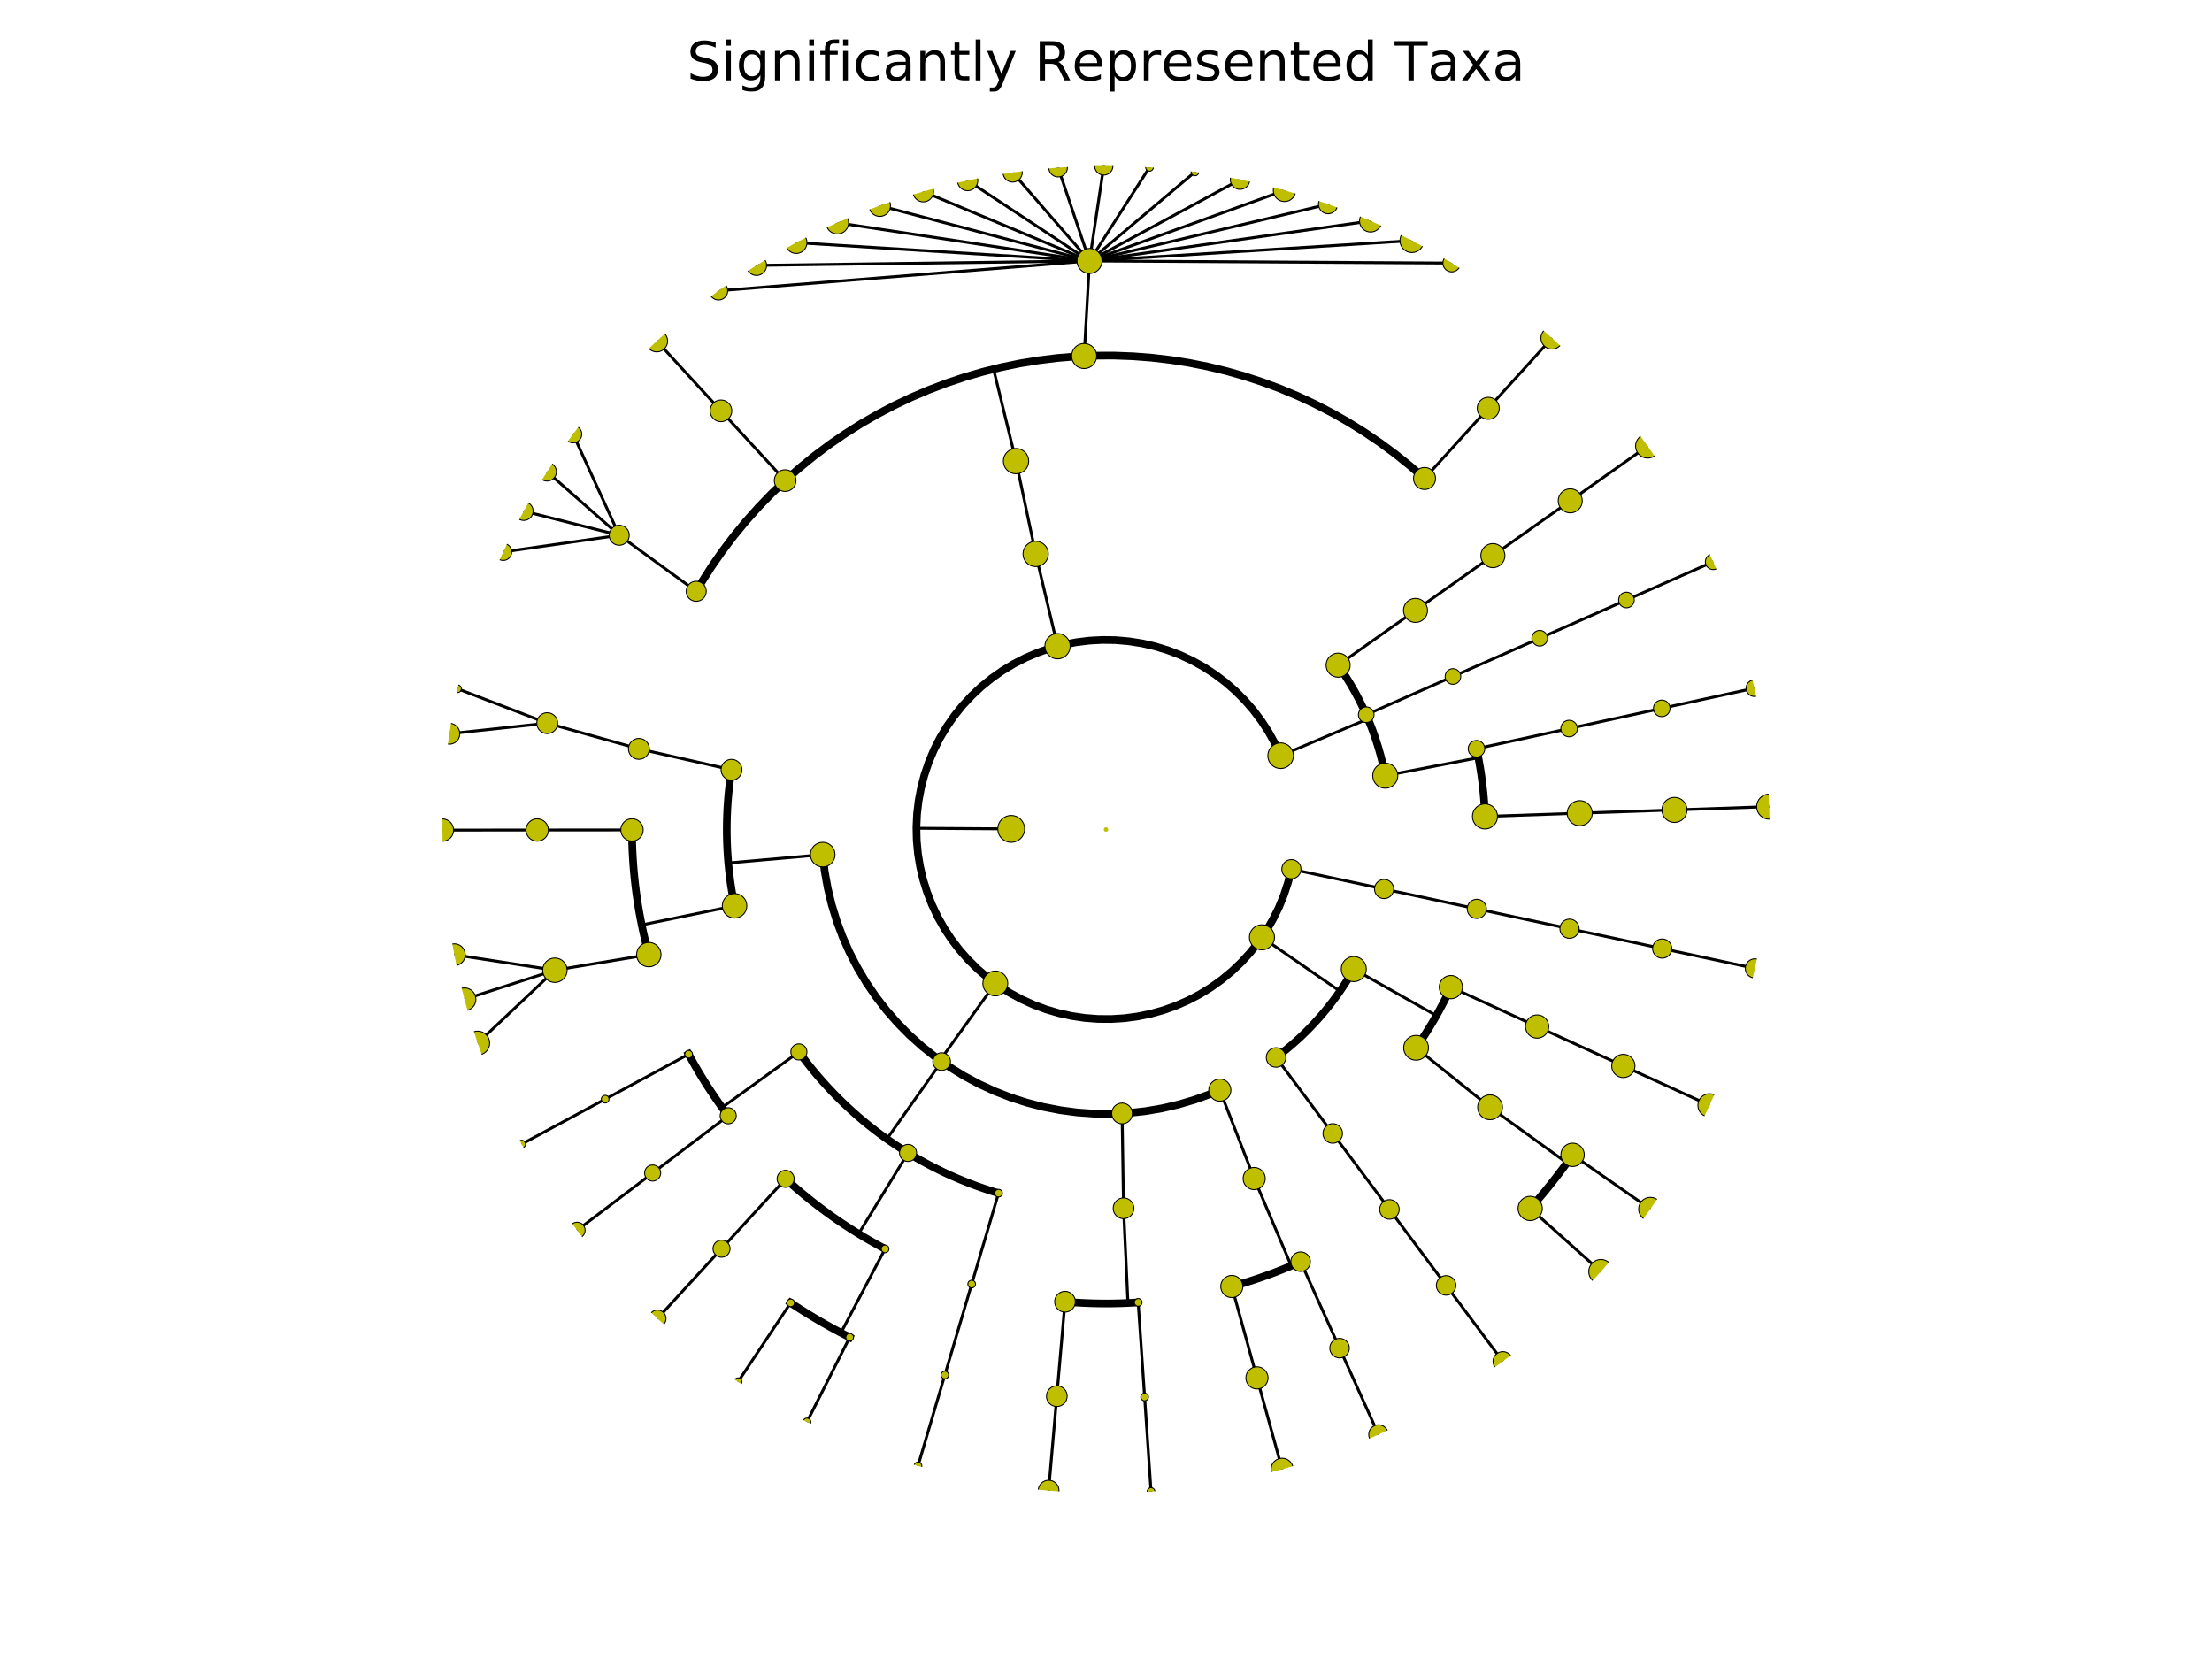 <?xml version="1.0" encoding="utf-8" standalone="no"?>
<!DOCTYPE svg PUBLIC "-//W3C//DTD SVG 1.1//EN"
  "http://www.w3.org/Graphics/SVG/1.1/DTD/svg11.dtd">
<!-- Created with matplotlib (http://matplotlib.org/) -->
<svg height="432pt" version="1.1" viewBox="0 0 576 432" width="576pt" xmlns="http://www.w3.org/2000/svg" xmlns:xlink="http://www.w3.org/1999/xlink">
 <defs>
  <style type="text/css">
*{stroke-linecap:butt;stroke-linejoin:round;stroke-miterlimit:100000;}
  </style>
 </defs>
 <g id="figure_1">
  <g id="patch_1">
   <path d="M 0 432 
L 576 432 
L 576 0 
L 0 0 
z
" style="fill:#ffffff;"/>
  </g>
  <g id="axes_1">
   <g id="line2d_1">
    <path clip-path="url(#pd2da5a15aa)" d="M 436.026 210.898 
L 460.697 210.047 
" style="fill:none;stroke:#000000;stroke-linecap:square;stroke-width:0.75;"/>
   </g>
   <g id="line2d_2">
    <path clip-path="url(#pd2da5a15aa)" d="M 411.355 211.748 
L 436.026 210.898 
" style="fill:none;stroke:#000000;stroke-linecap:square;stroke-width:0.75;"/>
   </g>
   <g id="line2d_3"/>
   <g id="line2d_4">
    <path clip-path="url(#pd2da5a15aa)" d="M 386.684 212.598 
L 411.355 211.748 
" style="fill:none;stroke:#000000;stroke-linecap:square;stroke-width:0.75;"/>
   </g>
   <g id="line2d_5"/>
   <g id="line2d_6">
    <path clip-path="url(#pd2da5a15aa)" d="M 432.716 184.454 
L 456.835 179.197 
" style="fill:none;stroke:#000000;stroke-linecap:square;stroke-width:0.75;"/>
   </g>
   <g id="line2d_7">
    <path clip-path="url(#pd2da5a15aa)" d="M 408.597 189.712 
L 432.716 184.454 
" style="fill:none;stroke:#000000;stroke-linecap:square;stroke-width:0.75;"/>
   </g>
   <g id="line2d_8"/>
   <g id="line2d_9">
    <path clip-path="url(#pd2da5a15aa)" d="M 384.477 194.97 
L 408.597 189.712 
" style="fill:none;stroke:#000000;stroke-linecap:square;stroke-width:0.75;"/>
   </g>
   <g id="line2d_10"/>
   <g id="line2d_11">
    <path clip-path="url(#pd2da5a15aa)" d="M 360.718 201.982 
L 384.958 197.309 
" style="fill:none;stroke:#000000;stroke-linecap:square;stroke-width:0.75;"/>
   </g>
   <g id="line2d_12">
    <path clip-path="url(#pd2da5a15aa)" d="M 386.684 212.598 
L 386.645 211.612 
L 386.596 210.626 
L 386.538 209.64 
L 386.469 208.655 
L 386.391 207.67 
L 386.303 206.687 
L 386.205 205.704 
L 386.097 204.723 
L 385.979 203.743 
L 385.852 202.763 
L 385.714 201.786 
L 385.567 200.809 
L 385.411 199.834 
L 385.244 198.861 
L 385.068 197.889 
L 384.882 196.92 
L 384.686 195.952 
L 384.481 194.986 
" style="fill:none;stroke:#000000;stroke-linecap:square;stroke-width:2.0;"/>
   </g>
   <g id="line2d_13">
    <path clip-path="url(#pd2da5a15aa)" d="M 423.522 156.237 
L 446.109 146.276 
" style="fill:none;stroke:#000000;stroke-linecap:square;stroke-width:0.75;"/>
   </g>
   <g id="line2d_14">
    <path clip-path="url(#pd2da5a15aa)" d="M 400.935 166.197 
L 423.522 156.237 
" style="fill:none;stroke:#000000;stroke-linecap:square;stroke-width:0.75;"/>
   </g>
   <g id="line2d_15"/>
   <g id="line2d_16">
    <path clip-path="url(#pd2da5a15aa)" d="M 378.348 176.158 
L 400.935 166.197 
" style="fill:none;stroke:#000000;stroke-linecap:square;stroke-width:0.75;"/>
   </g>
   <g id="line2d_17"/>
   <g id="line2d_18">
    <path clip-path="url(#pd2da5a15aa)" d="M 355.761 186.118 
L 378.348 176.158 
" style="fill:none;stroke:#000000;stroke-linecap:square;stroke-width:0.75;"/>
   </g>
   <g id="line2d_19"/>
   <g id="line2d_20">
    <path clip-path="url(#pd2da5a15aa)" d="M 408.887 130.418 
L 429.034 116.155 
" style="fill:none;stroke:#000000;stroke-linecap:square;stroke-width:0.75;"/>
   </g>
   <g id="line2d_21">
    <path clip-path="url(#pd2da5a15aa)" d="M 388.739 144.682 
L 408.887 130.418 
" style="fill:none;stroke:#000000;stroke-linecap:square;stroke-width:0.75;"/>
   </g>
   <g id="line2d_22"/>
   <g id="line2d_23">
    <path clip-path="url(#pd2da5a15aa)" d="M 368.591 158.945 
L 388.739 144.682 
" style="fill:none;stroke:#000000;stroke-linecap:square;stroke-width:0.75;"/>
   </g>
   <g id="line2d_24"/>
   <g id="line2d_25">
    <path clip-path="url(#pd2da5a15aa)" d="M 348.443 173.209 
L 368.591 158.945 
" style="fill:none;stroke:#000000;stroke-linecap:square;stroke-width:0.75;"/>
   </g>
   <g id="line2d_26"/>
   <g id="line2d_27">
    <path clip-path="url(#pd2da5a15aa)" d="M 333.48 196.787 
L 356.22 187.181 
" style="fill:none;stroke:#000000;stroke-linecap:square;stroke-width:0.75;"/>
   </g>
   <g id="line2d_28">
    <path clip-path="url(#pd2da5a15aa)" d="M 360.718 201.982 
L 360.574 201.255 
L 360.423 200.53 
L 360.265 199.807 
L 360.1 199.085 
L 359.927 198.365 
L 359.747 197.646 
L 359.56 196.93 
L 359.365 196.215 
L 359.164 195.503 
L 358.956 194.792 
L 358.74 194.084 
L 358.517 193.377 
L 358.287 192.673 
L 358.051 191.972 
L 357.807 191.272 
L 357.556 190.575 
L 357.298 189.881 
L 357.034 189.19 
L 356.762 188.501 
L 356.484 187.814 
L 356.198 187.131 
L 355.906 186.45 
L 355.608 185.773 
L 355.302 185.098 
L 354.989 184.427 
L 354.67 183.758 
L 354.345 183.093 
L 354.012 182.432 
L 353.673 181.773 
L 353.328 181.118 
L 352.976 180.467 
L 352.617 179.819 
L 352.252 179.174 
L 351.881 178.534 
L 351.503 177.897 
L 351.119 177.264 
L 350.728 176.634 
L 350.331 176.009 
L 349.928 175.388 
L 349.519 174.771 
L 349.104 174.157 
L 348.682 173.548 
" style="fill:none;stroke:#000000;stroke-linecap:square;stroke-width:2.0;"/>
   </g>
   <g id="line2d_29">
    <path clip-path="url(#pd2da5a15aa)" d="M 387.535 106.316 
L 404.125 88.035 
" style="fill:none;stroke:#000000;stroke-linecap:square;stroke-width:0.75;"/>
   </g>
   <g id="line2d_30">
    <path clip-path="url(#pd2da5a15aa)" d="M 370.946 124.597 
L 387.535 106.316 
" style="fill:none;stroke:#000000;stroke-linecap:square;stroke-width:0.75;"/>
   </g>
   <g id="line2d_31"/>
   <g id="line2d_32">
    <path clip-path="url(#pd2da5a15aa)" d="M 283.706 67.948 
L 378.022 68.502 
" style="fill:none;stroke:#000000;stroke-linecap:square;stroke-width:0.75;"/>
   </g>
   <g id="line2d_33">
    <path clip-path="url(#pd2da5a15aa)" d="M 283.706 67.948 
L 367.652 62.653 
" style="fill:none;stroke:#000000;stroke-linecap:square;stroke-width:0.75;"/>
   </g>
   <g id="line2d_34">
    <path clip-path="url(#pd2da5a15aa)" d="M 283.706 67.948 
L 356.904 57.532 
" style="fill:none;stroke:#000000;stroke-linecap:square;stroke-width:0.75;"/>
   </g>
   <g id="line2d_35">
    <path clip-path="url(#pd2da5a15aa)" d="M 283.706 67.948 
L 345.829 53.164 
" style="fill:none;stroke:#000000;stroke-linecap:square;stroke-width:0.75;"/>
   </g>
   <g id="line2d_36">
    <path clip-path="url(#pd2da5a15aa)" d="M 283.706 67.948 
L 334.479 49.568 
" style="fill:none;stroke:#000000;stroke-linecap:square;stroke-width:0.75;"/>
   </g>
   <g id="line2d_37">
    <path clip-path="url(#pd2da5a15aa)" d="M 283.706 67.948 
L 322.909 46.763 
" style="fill:none;stroke:#000000;stroke-linecap:square;stroke-width:0.75;"/>
   </g>
   <g id="line2d_38">
    <path clip-path="url(#pd2da5a15aa)" d="M 283.706 67.948 
L 311.173 44.761 
" style="fill:none;stroke:#000000;stroke-linecap:square;stroke-width:0.75;"/>
   </g>
   <g id="line2d_39">
    <path clip-path="url(#pd2da5a15aa)" d="M 283.706 67.948 
L 299.326 43.572 
" style="fill:none;stroke:#000000;stroke-linecap:square;stroke-width:0.75;"/>
   </g>
   <g id="line2d_40">
    <path clip-path="url(#pd2da5a15aa)" d="M 283.706 67.948 
L 287.427 43.201 
" style="fill:none;stroke:#000000;stroke-linecap:square;stroke-width:0.75;"/>
   </g>
   <g id="line2d_41">
    <path clip-path="url(#pd2da5a15aa)" d="M 283.706 67.948 
L 275.529 43.651 
" style="fill:none;stroke:#000000;stroke-linecap:square;stroke-width:0.75;"/>
   </g>
   <g id="line2d_42">
    <path clip-path="url(#pd2da5a15aa)" d="M 283.706 67.948 
L 263.691 44.918 
" style="fill:none;stroke:#000000;stroke-linecap:square;stroke-width:0.75;"/>
   </g>
   <g id="line2d_43">
    <path clip-path="url(#pd2da5a15aa)" d="M 283.706 67.948 
L 251.969 46.998 
" style="fill:none;stroke:#000000;stroke-linecap:square;stroke-width:0.75;"/>
   </g>
   <g id="line2d_44">
    <path clip-path="url(#pd2da5a15aa)" d="M 283.706 67.948 
L 240.417 49.88 
" style="fill:none;stroke:#000000;stroke-linecap:square;stroke-width:0.75;"/>
   </g>
   <g id="line2d_45">
    <path clip-path="url(#pd2da5a15aa)" d="M 283.706 67.948 
L 229.092 53.551 
" style="fill:none;stroke:#000000;stroke-linecap:square;stroke-width:0.75;"/>
   </g>
   <g id="line2d_46">
    <path clip-path="url(#pd2da5a15aa)" d="M 283.706 67.948 
L 218.046 57.993 
" style="fill:none;stroke:#000000;stroke-linecap:square;stroke-width:0.75;"/>
   </g>
   <g id="line2d_47">
    <path clip-path="url(#pd2da5a15aa)" d="M 283.706 67.948 
L 207.332 63.185 
" style="fill:none;stroke:#000000;stroke-linecap:square;stroke-width:0.75;"/>
   </g>
   <g id="line2d_48">
    <path clip-path="url(#pd2da5a15aa)" d="M 283.706 67.948 
L 197.001 69.102 
" style="fill:none;stroke:#000000;stroke-linecap:square;stroke-width:0.75;"/>
   </g>
   <g id="line2d_49">
    <path clip-path="url(#pd2da5a15aa)" d="M 283.706 67.948 
L 187.102 75.717 
" style="fill:none;stroke:#000000;stroke-linecap:square;stroke-width:0.75;"/>
   </g>
   <g id="line2d_50">
    <path clip-path="url(#pd2da5a15aa)" d="M 282.311 92.703 
L 283.706 67.948 
" style="fill:none;stroke:#000000;stroke-linecap:square;stroke-width:0.75;"/>
   </g>
   <g id="line2d_51"/>
   <g id="line2d_52">
    <path clip-path="url(#pd2da5a15aa)" d="M 187.739 106.979 
L 171.029 88.809 
" style="fill:none;stroke:#000000;stroke-linecap:square;stroke-width:0.75;"/>
   </g>
   <g id="line2d_53">
    <path clip-path="url(#pd2da5a15aa)" d="M 204.449 125.149 
L 187.739 106.979 
" style="fill:none;stroke:#000000;stroke-linecap:square;stroke-width:0.75;"/>
   </g>
   <g id="line2d_54"/>
   <g id="line2d_55">
    <path clip-path="url(#pd2da5a15aa)" d="M 161.243 139.38 
L 149.221 113.043 
" style="fill:none;stroke:#000000;stroke-linecap:square;stroke-width:0.75;"/>
   </g>
   <g id="line2d_56">
    <path clip-path="url(#pd2da5a15aa)" d="M 161.243 139.38 
L 142.461 122.844 
" style="fill:none;stroke:#000000;stroke-linecap:square;stroke-width:0.75;"/>
   </g>
   <g id="line2d_57">
    <path clip-path="url(#pd2da5a15aa)" d="M 161.243 139.38 
L 136.391 133.086 
" style="fill:none;stroke:#000000;stroke-linecap:square;stroke-width:0.75;"/>
   </g>
   <g id="line2d_58">
    <path clip-path="url(#pd2da5a15aa)" d="M 161.243 139.38 
L 131.042 143.722 
" style="fill:none;stroke:#000000;stroke-linecap:square;stroke-width:0.75;"/>
   </g>
   <g id="line2d_59">
    <path clip-path="url(#pd2da5a15aa)" d="M 181.292 153.968 
L 161.243 139.38 
" style="fill:none;stroke:#000000;stroke-linecap:square;stroke-width:0.75;"/>
   </g>
   <g id="line2d_60"/>
   <g id="line2d_61">
    <path clip-path="url(#pd2da5a15aa)" d="M 264.571 120.077 
L 258.713 96.096 
" style="fill:none;stroke:#000000;stroke-linecap:square;stroke-width:0.75;"/>
   </g>
   <g id="line2d_62">
    <path clip-path="url(#pd2da5a15aa)" d="M 370.946 124.597 
L 367.225 121.353 
L 363.376 118.26 
L 359.408 115.324 
L 355.324 112.549 
L 351.134 109.94 
L 346.842 107.5 
L 342.456 105.234 
L 337.983 103.145 
L 333.43 101.236 
L 328.804 99.511 
L 324.113 97.973 
L 319.365 96.623 
L 314.566 95.464 
L 309.724 94.498 
L 304.848 93.727 
L 299.945 93.151 
L 295.023 92.771 
L 290.089 92.589 
L 285.153 92.604 
L 280.22 92.817 
L 275.301 93.226 
L 270.401 93.833 
L 265.53 94.634 
L 260.694 95.63 
L 255.903 96.818 
L 251.162 98.197 
L 246.481 99.764 
L 241.866 101.517 
L 237.325 103.454 
L 232.865 105.57 
L 228.493 107.863 
L 224.216 110.33 
L 220.041 112.965 
L 215.976 115.765 
L 212.025 118.725 
L 208.196 121.841 
L 204.494 125.108 
L 200.926 128.52 
L 197.498 132.072 
L 194.214 135.758 
L 191.08 139.573 
L 188.101 143.51 
L 185.282 147.563 
L 182.628 151.725 
L 181.363 153.845 
L 181.363 153.845 
" style="fill:none;stroke:#000000;stroke-linecap:square;stroke-width:2.0;"/>
   </g>
   <g id="line2d_63">
    <path clip-path="url(#pd2da5a15aa)" d="M 269.69 144.242 
L 264.571 120.077 
" style="fill:none;stroke:#000000;stroke-linecap:square;stroke-width:0.75;"/>
   </g>
   <g id="line2d_64"/>
   <g id="line2d_65">
    <path clip-path="url(#pd2da5a15aa)" d="M 275.384 168.268 
L 269.69 144.242 
" style="fill:none;stroke:#000000;stroke-linecap:square;stroke-width:0.75;"/>
   </g>
   <g id="line2d_66"/>
   <g id="line2d_67">
    <path clip-path="url(#pd2da5a15aa)" d="M 142.497 188.312 
L 119.131 179.35 
" style="fill:none;stroke:#000000;stroke-linecap:square;stroke-width:0.75;"/>
   </g>
   <g id="line2d_68">
    <path clip-path="url(#pd2da5a15aa)" d="M 142.497 188.312 
L 117.009 191.065 
" style="fill:none;stroke:#000000;stroke-linecap:square;stroke-width:0.75;"/>
   </g>
   <g id="line2d_69">
    <path clip-path="url(#pd2da5a15aa)" d="M 166.37 195.005 
L 142.497 188.312 
" style="fill:none;stroke:#000000;stroke-linecap:square;stroke-width:0.75;"/>
   </g>
   <g id="line2d_70"/>
   <g id="line2d_71">
    <path clip-path="url(#pd2da5a15aa)" d="M 190.488 200.455 
L 166.37 195.005 
" style="fill:none;stroke:#000000;stroke-linecap:square;stroke-width:0.75;"/>
   </g>
   <g id="line2d_72"/>
   <g id="line2d_73">
    <path clip-path="url(#pd2da5a15aa)" d="M 139.886 216.134 
L 115.2 216.157 
" style="fill:none;stroke:#000000;stroke-linecap:square;stroke-width:0.75;"/>
   </g>
   <g id="line2d_74">
    <path clip-path="url(#pd2da5a15aa)" d="M 164.571 216.112 
L 139.886 216.134 
" style="fill:none;stroke:#000000;stroke-linecap:square;stroke-width:0.75;"/>
   </g>
   <g id="line2d_75"/>
   <g id="line2d_76">
    <path clip-path="url(#pd2da5a15aa)" d="M 144.49 252.642 
L 118.305 248.611 
" style="fill:none;stroke:#000000;stroke-linecap:square;stroke-width:0.75;"/>
   </g>
   <g id="line2d_77">
    <path clip-path="url(#pd2da5a15aa)" d="M 144.49 252.642 
L 120.953 260.218 
" style="fill:none;stroke:#000000;stroke-linecap:square;stroke-width:0.75;"/>
   </g>
   <g id="line2d_78">
    <path clip-path="url(#pd2da5a15aa)" d="M 144.49 252.642 
L 124.394 271.615 
" style="fill:none;stroke:#000000;stroke-linecap:square;stroke-width:0.75;"/>
   </g>
   <g id="line2d_79">
    <path clip-path="url(#pd2da5a15aa)" d="M 168.948 248.578 
L 144.49 252.642 
" style="fill:none;stroke:#000000;stroke-linecap:square;stroke-width:0.75;"/>
   </g>
   <g id="line2d_80"/>
   <g id="line2d_81">
    <path clip-path="url(#pd2da5a15aa)" d="M 191.279 235.878 
L 167.098 240.847 
" style="fill:none;stroke:#000000;stroke-linecap:square;stroke-width:0.75;"/>
   </g>
   <g id="line2d_82">
    <path clip-path="url(#pd2da5a15aa)" d="M 164.571 216.112 
L 164.579 217.346 
L 164.598 218.58 
L 164.63 219.814 
L 164.675 221.048 
L 164.731 222.281 
L 164.8 223.513 
L 164.882 224.745 
L 164.975 225.975 
L 165.081 227.205 
L 165.199 228.434 
L 165.33 229.661 
L 165.472 230.887 
L 165.627 232.111 
L 165.795 233.334 
L 165.974 234.556 
L 166.166 235.775 
L 166.37 236.992 
L 166.586 238.207 
L 166.814 239.42 
L 167.054 240.631 
L 167.306 241.839 
L 167.571 243.045 
L 167.847 244.248 
L 168.136 245.448 
L 168.436 246.645 
L 168.749 247.839 
" style="fill:none;stroke:#000000;stroke-linecap:square;stroke-width:2.0;"/>
   </g>
   <g id="line2d_83">
    <path clip-path="url(#pd2da5a15aa)" d="M 214.232 222.54 
L 189.643 224.72 
" style="fill:none;stroke:#000000;stroke-linecap:square;stroke-width:0.75;"/>
   </g>
   <g id="line2d_84">
    <path clip-path="url(#pd2da5a15aa)" d="M 190.488 200.455 
L 190.338 201.431 
L 190.197 202.408 
L 190.066 203.387 
L 189.945 204.367 
L 189.833 205.348 
L 189.732 206.33 
L 189.64 207.313 
L 189.558 208.297 
L 189.486 209.282 
L 189.424 210.267 
L 189.371 211.253 
L 189.329 212.24 
L 189.296 213.227 
L 189.273 214.214 
L 189.26 215.201 
L 189.257 216.189 
L 189.264 217.176 
L 189.281 218.163 
L 189.307 219.15 
L 189.344 220.137 
L 189.39 221.123 
L 189.446 222.109 
L 189.512 223.094 
L 189.588 224.079 
L 189.674 225.063 
L 189.769 226.045 
L 189.875 227.027 
L 189.99 228.008 
L 190.115 228.987 
L 190.25 229.966 
L 190.394 230.942 
L 190.549 231.918 
L 190.713 232.891 
L 190.886 233.863 
L 191.07 234.834 
L 191.263 235.802 
" style="fill:none;stroke:#000000;stroke-linecap:square;stroke-width:2.0;"/>
   </g>
   <g id="line2d_85">
    <path clip-path="url(#pd2da5a15aa)" d="M 157.589 286.22 
L 135.854 297.923 
" style="fill:none;stroke:#000000;stroke-linecap:square;stroke-width:0.75;"/>
   </g>
   <g id="line2d_86">
    <path clip-path="url(#pd2da5a15aa)" d="M 179.324 274.517 
L 157.589 286.22 
" style="fill:none;stroke:#000000;stroke-linecap:square;stroke-width:0.75;"/>
   </g>
   <g id="line2d_87"/>
   <g id="line2d_88">
    <path clip-path="url(#pd2da5a15aa)" d="M 169.948 305.451 
L 150.272 320.36 
" style="fill:none;stroke:#000000;stroke-linecap:square;stroke-width:0.75;"/>
   </g>
   <g id="line2d_89">
    <path clip-path="url(#pd2da5a15aa)" d="M 189.623 290.543 
L 169.948 305.451 
" style="fill:none;stroke:#000000;stroke-linecap:square;stroke-width:0.75;"/>
   </g>
   <g id="line2d_90"/>
   <g id="line2d_91">
    <path clip-path="url(#pd2da5a15aa)" d="M 208.028 273.919 
L 188.035 288.399 
" style="fill:none;stroke:#000000;stroke-linecap:square;stroke-width:0.75;"/>
   </g>
   <g id="line2d_92">
    <path clip-path="url(#pd2da5a15aa)" d="M 179.324 274.517 
L 179.915 275.6 
L 180.516 276.678 
L 181.128 277.75 
L 181.751 278.816 
L 182.385 279.875 
L 183.029 280.928 
L 183.683 281.974 
L 184.348 283.014 
L 185.023 284.047 
L 185.709 285.074 
L 186.405 286.093 
L 187.111 287.106 
L 187.827 288.111 
L 188.553 289.109 
L 189.289 290.1 
" style="fill:none;stroke:#000000;stroke-linecap:square;stroke-width:2.0;"/>
   </g>
   <g id="line2d_93">
    <path clip-path="url(#pd2da5a15aa)" d="M 187.888 325.158 
L 171.203 343.351 
" style="fill:none;stroke:#000000;stroke-linecap:square;stroke-width:0.75;"/>
   </g>
   <g id="line2d_94">
    <path clip-path="url(#pd2da5a15aa)" d="M 204.573 306.965 
L 187.888 325.158 
" style="fill:none;stroke:#000000;stroke-linecap:square;stroke-width:0.75;"/>
   </g>
   <g id="line2d_95"/>
   <g id="line2d_96">
    <path clip-path="url(#pd2da5a15aa)" d="M 205.878 339.263 
L 192.191 359.807 
" style="fill:none;stroke:#000000;stroke-linecap:square;stroke-width:0.75;"/>
   </g>
   <g id="line2d_97">
    <path clip-path="url(#pd2da5a15aa)" d="M 221.259 348.225 
L 210.135 370.263 
" style="fill:none;stroke:#000000;stroke-linecap:square;stroke-width:0.75;"/>
   </g>
   <g id="line2d_98">
    <path clip-path="url(#pd2da5a15aa)" d="M 230.48 325.207 
L 218.976 347.048 
" style="fill:none;stroke:#000000;stroke-linecap:square;stroke-width:0.75;"/>
   </g>
   <g id="line2d_99">
    <path clip-path="url(#pd2da5a15aa)" d="M 205.878 339.263 
L 207.114 340.078 
L 208.359 340.881 
L 209.612 341.671 
L 210.873 342.448 
L 212.141 343.213 
L 213.417 343.966 
L 214.7 344.705 
L 215.991 345.432 
L 217.289 346.145 
L 218.594 346.846 
L 219.906 347.533 
L 221.224 348.208 
" style="fill:none;stroke:#000000;stroke-linecap:square;stroke-width:2.0;"/>
   </g>
   <g id="line2d_100">
    <path clip-path="url(#pd2da5a15aa)" d="M 236.456 300.222 
L 223.57 321.278 
" style="fill:none;stroke:#000000;stroke-linecap:square;stroke-width:0.75;"/>
   </g>
   <g id="line2d_101">
    <path clip-path="url(#pd2da5a15aa)" d="M 204.573 306.965 
L 205.487 307.795 
L 206.409 308.615 
L 207.339 309.426 
L 208.278 310.228 
L 209.224 311.021 
L 210.178 311.804 
L 211.14 312.577 
L 212.11 313.341 
L 213.087 314.095 
L 214.071 314.839 
L 215.064 315.573 
L 216.063 316.298 
L 217.069 317.012 
L 218.083 317.716 
L 219.104 318.411 
L 220.131 319.094 
L 221.166 319.768 
L 222.207 320.431 
L 223.254 321.084 
L 224.308 321.726 
L 225.369 322.358 
L 226.435 322.979 
L 227.508 323.589 
L 228.587 324.188 
L 229.672 324.777 
" style="fill:none;stroke:#000000;stroke-linecap:square;stroke-width:2.0;"/>
   </g>
   <g id="line2d_102">
    <path clip-path="url(#pd2da5a15aa)" d="M 246.033 358.044 
L 239.039 381.719 
" style="fill:none;stroke:#000000;stroke-linecap:square;stroke-width:0.75;"/>
   </g>
   <g id="line2d_103">
    <path clip-path="url(#pd2da5a15aa)" d="M 253.028 334.37 
L 246.033 358.044 
" style="fill:none;stroke:#000000;stroke-linecap:square;stroke-width:0.75;"/>
   </g>
   <g id="line2d_104"/>
   <g id="line2d_105">
    <path clip-path="url(#pd2da5a15aa)" d="M 260.022 310.696 
L 253.028 334.37 
" style="fill:none;stroke:#000000;stroke-linecap:square;stroke-width:0.75;"/>
   </g>
   <g id="line2d_106"/>
   <g id="line2d_107">
    <path clip-path="url(#pd2da5a15aa)" d="M 245.201 276.438 
L 230.935 296.584 
" style="fill:none;stroke:#000000;stroke-linecap:square;stroke-width:0.75;"/>
   </g>
   <g id="line2d_108">
    <path clip-path="url(#pd2da5a15aa)" d="M 208.028 273.919 
L 208.611 274.716 
L 209.202 275.507 
L 209.801 276.292 
L 210.408 277.071 
L 211.023 277.844 
L 211.645 278.61 
L 212.275 279.371 
L 212.912 280.125 
L 213.557 280.872 
L 214.21 281.613 
L 214.869 282.348 
L 215.537 283.076 
L 216.211 283.797 
L 216.892 284.512 
L 217.581 285.219 
L 218.277 285.92 
L 218.98 286.614 
L 219.689 287.301 
L 220.406 287.98 
L 221.129 288.652 
L 221.859 289.318 
L 222.595 289.975 
L 223.338 290.626 
L 224.087 291.268 
L 224.843 291.904 
L 225.606 292.532 
L 226.374 293.152 
L 227.149 293.764 
L 227.929 294.369 
L 228.716 294.965 
L 229.508 295.554 
L 230.307 296.135 
L 231.111 296.708 
L 231.921 297.273 
L 232.737 297.83 
L 233.558 298.378 
L 234.384 298.919 
L 235.216 299.451 
L 236.053 299.974 
L 236.895 300.49 
L 237.743 300.996 
L 238.595 301.495 
L 239.453 301.984 
L 240.315 302.466 
L 241.182 302.938 
L 242.054 303.402 
L 242.93 303.857 
L 243.811 304.303 
L 244.696 304.741 
L 245.586 305.169 
L 246.479 305.589 
L 247.377 306 
L 248.279 306.401 
L 249.185 306.794 
L 250.095 307.178 
L 251.009 307.552 
L 251.926 307.918 
L 252.847 308.274 
L 253.772 308.621 
L 254.7 308.958 
L 255.631 309.287 
L 256.565 309.606 
L 257.503 309.915 
L 258.444 310.216 
L 259.387 310.506 
" style="fill:none;stroke:#000000;stroke-linecap:square;stroke-width:2.0;"/>
   </g>
   <g id="line2d_109">
    <path clip-path="url(#pd2da5a15aa)" d="M 275.194 363.56 
L 273.06 388.153 
" style="fill:none;stroke:#000000;stroke-linecap:square;stroke-width:0.75;"/>
   </g>
   <g id="line2d_110">
    <path clip-path="url(#pd2da5a15aa)" d="M 277.329 338.966 
L 275.194 363.56 
" style="fill:none;stroke:#000000;stroke-linecap:square;stroke-width:0.75;"/>
   </g>
   <g id="line2d_111"/>
   <g id="line2d_112">
    <path clip-path="url(#pd2da5a15aa)" d="M 298.053 363.773 
L 299.729 388.401 
" style="fill:none;stroke:#000000;stroke-linecap:square;stroke-width:0.75;"/>
   </g>
   <g id="line2d_113">
    <path clip-path="url(#pd2da5a15aa)" d="M 296.378 339.144 
L 298.053 363.773 
" style="fill:none;stroke:#000000;stroke-linecap:square;stroke-width:0.75;"/>
   </g>
   <g id="line2d_114"/>
   <g id="line2d_115">
    <path clip-path="url(#pd2da5a15aa)" d="M 292.571 314.637 
L 293.714 339.296 
" style="fill:none;stroke:#000000;stroke-linecap:square;stroke-width:0.75;"/>
   </g>
   <g id="line2d_116">
    <path clip-path="url(#pd2da5a15aa)" d="M 277.329 338.966 
L 278.559 339.067 
L 279.79 339.155 
L 281.022 339.231 
L 282.254 339.295 
L 283.488 339.346 
L 284.721 339.385 
L 285.955 339.412 
L 287.189 339.426 
L 288.424 339.428 
L 289.658 339.417 
L 290.892 339.395 
L 292.126 339.36 
L 293.359 339.312 
L 294.592 339.252 
L 295.824 339.18 
" style="fill:none;stroke:#000000;stroke-linecap:square;stroke-width:2.0;"/>
   </g>
   <g id="line2d_117">
    <path clip-path="url(#pd2da5a15aa)" d="M 292.188 289.939 
L 292.571 314.637 
" style="fill:none;stroke:#000000;stroke-linecap:square;stroke-width:0.75;"/>
   </g>
   <g id="line2d_118"/>
   <g id="line2d_119">
    <path clip-path="url(#pd2da5a15aa)" d="M 327.312 358.802 
L 333.864 382.602 
" style="fill:none;stroke:#000000;stroke-linecap:square;stroke-width:0.75;"/>
   </g>
   <g id="line2d_120">
    <path clip-path="url(#pd2da5a15aa)" d="M 320.76 335.002 
L 327.312 358.802 
" style="fill:none;stroke:#000000;stroke-linecap:square;stroke-width:0.75;"/>
   </g>
   <g id="line2d_121"/>
   <g id="line2d_122">
    <path clip-path="url(#pd2da5a15aa)" d="M 348.818 351.052 
L 358.955 373.56 
" style="fill:none;stroke:#000000;stroke-linecap:square;stroke-width:0.75;"/>
   </g>
   <g id="line2d_123">
    <path clip-path="url(#pd2da5a15aa)" d="M 338.682 328.543 
L 348.818 351.052 
" style="fill:none;stroke:#000000;stroke-linecap:square;stroke-width:0.75;"/>
   </g>
   <g id="line2d_124"/>
   <g id="line2d_125">
    <path clip-path="url(#pd2da5a15aa)" d="M 326.59 306.89 
L 336.237 329.612 
" style="fill:none;stroke:#000000;stroke-linecap:square;stroke-width:0.75;"/>
   </g>
   <g id="line2d_126">
    <path clip-path="url(#pd2da5a15aa)" d="M 320.76 335.002 
L 321.948 334.668 
L 323.133 334.323 
L 324.315 333.965 
L 325.493 333.596 
L 326.667 333.216 
L 327.837 332.823 
L 329.003 332.419 
L 330.165 332.003 
L 331.323 331.576 
L 332.477 331.137 
L 333.626 330.686 
L 334.77 330.224 
L 335.91 329.751 
L 337.045 329.266 
L 338.176 328.77 
" style="fill:none;stroke:#000000;stroke-linecap:square;stroke-width:2.0;"/>
   </g>
   <g id="line2d_127">
    <path clip-path="url(#pd2da5a15aa)" d="M 317.641 283.867 
L 326.59 306.89 
" style="fill:none;stroke:#000000;stroke-linecap:square;stroke-width:0.75;"/>
   </g>
   <g id="line2d_128"/>
   <g id="line2d_129">
    <path clip-path="url(#pd2da5a15aa)" d="M 259.174 256.083 
L 244.762 276.124 
" style="fill:none;stroke:#000000;stroke-linecap:square;stroke-width:0.75;"/>
   </g>
   <g id="line2d_130">
    <path clip-path="url(#pd2da5a15aa)" d="M 214.232 222.54 
L 214.757 226.952 
L 215.546 231.324 
L 216.595 235.641 
L 217.901 239.887 
L 219.46 244.048 
L 221.265 248.107 
L 223.31 252.051 
L 225.588 255.865 
L 228.091 259.536 
L 230.809 263.05 
L 233.734 266.395 
L 236.853 269.558 
L 240.157 272.529 
L 243.633 275.296 
L 247.268 277.85 
L 251.05 280.181 
L 254.965 282.281 
L 258.999 284.143 
L 263.137 285.759 
L 267.365 287.124 
L 271.667 288.234 
L 276.028 289.083 
L 280.432 289.669 
L 284.863 289.991 
L 289.305 290.046 
L 293.743 289.834 
L 298.16 289.357 
L 302.541 288.616 
L 306.869 287.613 
L 311.129 286.353 
L 315.306 284.839 
L 317.359 283.989 
L 317.359 283.989 
" style="fill:none;stroke:#000000;stroke-linecap:square;stroke-width:2.0;"/>
   </g>
   <g id="line2d_131">
    <path clip-path="url(#pd2da5a15aa)" d="M 376.567 334.717 
L 391.328 354.504 
" style="fill:none;stroke:#000000;stroke-linecap:square;stroke-width:0.75;"/>
   </g>
   <g id="line2d_132">
    <path clip-path="url(#pd2da5a15aa)" d="M 361.806 314.931 
L 376.567 334.717 
" style="fill:none;stroke:#000000;stroke-linecap:square;stroke-width:0.75;"/>
   </g>
   <g id="line2d_133"/>
   <g id="line2d_134">
    <path clip-path="url(#pd2da5a15aa)" d="M 347.044 295.145 
L 361.806 314.931 
" style="fill:none;stroke:#000000;stroke-linecap:square;stroke-width:0.75;"/>
   </g>
   <g id="line2d_135"/>
   <g id="line2d_136">
    <path clip-path="url(#pd2da5a15aa)" d="M 332.283 275.359 
L 347.044 295.145 
" style="fill:none;stroke:#000000;stroke-linecap:square;stroke-width:0.75;"/>
   </g>
   <g id="line2d_137"/>
   <g id="line2d_138">
    <path clip-path="url(#pd2da5a15aa)" d="M 398.457 314.677 
L 416.866 331.123 
" style="fill:none;stroke:#000000;stroke-linecap:square;stroke-width:0.75;"/>
   </g>
   <g id="line2d_139">
    <path clip-path="url(#pd2da5a15aa)" d="M 409.497 300.713 
L 429.747 314.832 
" style="fill:none;stroke:#000000;stroke-linecap:square;stroke-width:0.75;"/>
   </g>
   <g id="line2d_140">
    <path clip-path="url(#pd2da5a15aa)" d="M 388.009 288.339 
L 408.01 302.807 
" style="fill:none;stroke:#000000;stroke-linecap:square;stroke-width:0.75;"/>
   </g>
   <g id="line2d_141">
    <path clip-path="url(#pd2da5a15aa)" d="M 398.457 314.677 
L 399.438 313.568 
L 400.408 312.448 
L 401.367 311.32 
L 402.314 310.181 
L 403.25 309.033 
L 404.175 307.876 
L 405.088 306.71 
L 405.989 305.534 
L 406.879 304.35 
L 407.756 303.157 
L 408.622 301.955 
L 409.475 300.745 
" style="fill:none;stroke:#000000;stroke-linecap:square;stroke-width:2.0;"/>
   </g>
   <g id="line2d_142">
    <path clip-path="url(#pd2da5a15aa)" d="M 368.743 272.839 
L 388.009 288.339 
" style="fill:none;stroke:#000000;stroke-linecap:square;stroke-width:0.75;"/>
   </g>
   <g id="line2d_143"/>
   <g id="line2d_144">
    <path clip-path="url(#pd2da5a15aa)" d="M 422.711 277.57 
L 445.163 287.831 
" style="fill:none;stroke:#000000;stroke-linecap:square;stroke-width:0.75;"/>
   </g>
   <g id="line2d_145">
    <path clip-path="url(#pd2da5a15aa)" d="M 400.259 267.308 
L 422.711 277.57 
" style="fill:none;stroke:#000000;stroke-linecap:square;stroke-width:0.75;"/>
   </g>
   <g id="line2d_146"/>
   <g id="line2d_147">
    <path clip-path="url(#pd2da5a15aa)" d="M 377.807 257.047 
L 400.259 267.308 
" style="fill:none;stroke:#000000;stroke-linecap:square;stroke-width:0.75;"/>
   </g>
   <g id="line2d_148"/>
   <g id="line2d_149">
    <path clip-path="url(#pd2da5a15aa)" d="M 352.524 252.348 
L 374.031 264.464 
" style="fill:none;stroke:#000000;stroke-linecap:square;stroke-width:0.75;"/>
   </g>
   <g id="line2d_150">
    <path clip-path="url(#pd2da5a15aa)" d="M 368.743 272.839 
L 369.307 272.029 
L 369.864 271.213 
L 370.412 270.392 
L 370.951 269.565 
L 371.483 268.733 
L 372.006 267.895 
L 372.521 267.053 
L 373.027 266.205 
L 373.525 265.352 
L 374.014 264.494 
L 374.495 263.632 
L 374.967 262.765 
L 375.43 261.893 
L 375.885 261.016 
L 376.33 260.135 
L 376.767 259.249 
L 377.195 258.36 
L 377.615 257.466 
" style="fill:none;stroke:#000000;stroke-linecap:square;stroke-width:2.0;"/>
   </g>
   <g id="line2d_151">
    <path clip-path="url(#pd2da5a15aa)" d="M 328.613 244.073 
L 348.92 258.11 
" style="fill:none;stroke:#000000;stroke-linecap:square;stroke-width:0.75;"/>
   </g>
   <g id="line2d_152">
    <path clip-path="url(#pd2da5a15aa)" d="M 332.283 275.359 
L 332.875 274.913 
L 333.462 274.461 
L 334.044 274.004 
L 334.622 273.54 
L 335.195 273.071 
L 335.763 272.596 
L 336.327 272.116 
L 336.885 271.63 
L 337.439 271.138 
L 337.988 270.641 
L 338.532 270.139 
L 339.071 269.631 
L 339.605 269.117 
L 340.133 268.598 
L 340.657 268.074 
L 341.175 267.545 
L 341.687 267.011 
L 342.195 266.472 
L 342.697 265.927 
L 343.193 265.378 
L 343.684 264.823 
L 344.17 264.264 
L 344.65 263.7 
L 345.124 263.131 
L 345.592 262.557 
L 346.055 261.979 
L 346.512 261.396 
L 346.963 260.809 
L 347.408 260.217 
L 347.847 259.621 
L 348.28 259.02 
L 348.708 258.415 
L 349.129 257.806 
L 349.544 257.193 
L 349.952 256.575 
L 350.355 255.954 
L 350.752 255.328 
L 351.142 254.699 
L 351.526 254.065 
L 351.903 253.428 
L 352.274 252.787 
" style="fill:none;stroke:#000000;stroke-linecap:square;stroke-width:2.0;"/>
   </g>
   <g id="line2d_153">
    <path clip-path="url(#pd2da5a15aa)" d="M 432.833 247.003 
L 456.972 252.17 
" style="fill:none;stroke:#000000;stroke-linecap:square;stroke-width:0.75;"/>
   </g>
   <g id="line2d_154">
    <path clip-path="url(#pd2da5a15aa)" d="M 408.694 241.836 
L 432.833 247.003 
" style="fill:none;stroke:#000000;stroke-linecap:square;stroke-width:0.75;"/>
   </g>
   <g id="line2d_155"/>
   <g id="line2d_156">
    <path clip-path="url(#pd2da5a15aa)" d="M 384.555 236.669 
L 408.694 241.836 
" style="fill:none;stroke:#000000;stroke-linecap:square;stroke-width:0.75;"/>
   </g>
   <g id="line2d_157"/>
   <g id="line2d_158">
    <path clip-path="url(#pd2da5a15aa)" d="M 360.417 231.501 
L 384.555 236.669 
" style="fill:none;stroke:#000000;stroke-linecap:square;stroke-width:0.75;"/>
   </g>
   <g id="line2d_159"/>
   <g id="line2d_160">
    <path clip-path="url(#pd2da5a15aa)" d="M 336.278 226.334 
L 360.417 231.501 
" style="fill:none;stroke:#000000;stroke-linecap:square;stroke-width:0.75;"/>
   </g>
   <g id="line2d_161"/>
   <g id="line2d_162">
    <path clip-path="url(#pd2da5a15aa)" d="M 263.315 215.842 
L 238.63 215.683 
" style="fill:none;stroke:#000000;stroke-linecap:square;stroke-width:0.75;"/>
   </g>
   <g id="line2d_163">
    <path clip-path="url(#pd2da5a15aa)" d="M 333.48 196.787 
L 332.025 193.653 
L 330.354 190.629 
L 328.476 187.729 
L 326.399 184.967 
L 324.134 182.357 
L 321.693 179.912 
L 319.086 177.644 
L 316.327 175.564 
L 313.43 173.681 
L 310.408 172.006 
L 307.276 170.547 
L 304.049 169.31 
L 300.744 168.302 
L 297.377 167.527 
L 293.964 166.99 
L 290.521 166.693 
L 287.066 166.637 
L 283.616 166.824 
L 280.187 167.251 
L 276.797 167.916 
L 273.461 168.818 
L 270.197 169.95 
L 267.02 171.308 
L 263.945 172.885 
L 260.988 174.673 
L 258.164 176.664 
L 255.486 178.847 
L 252.967 181.212 
L 250.619 183.747 
L 248.455 186.441 
L 246.485 189.279 
L 244.717 192.248 
L 243.162 195.334 
L 241.826 198.521 
L 240.717 201.793 
L 239.839 205.135 
L 239.197 208.53 
L 238.794 211.962 
L 238.632 215.413 
L 238.712 218.867 
L 239.033 222.308 
L 239.594 225.717 
L 240.392 229.079 
L 241.424 232.377 
L 242.683 235.594 
L 244.165 238.716 
L 245.861 241.726 
L 247.764 244.611 
L 249.863 247.355 
L 252.15 249.945 
L 254.612 252.37 
L 257.237 254.616 
L 260.014 256.673 
L 262.927 258.531 
L 265.963 260.18 
L 269.107 261.614 
L 272.344 262.823 
L 275.657 263.804 
L 279.031 264.55 
L 282.448 265.058 
L 285.893 265.326 
L 289.348 265.353 
L 292.797 265.138 
L 296.222 264.682 
L 299.607 263.988 
L 302.935 263.058 
L 306.19 261.898 
L 309.355 260.514 
L 312.417 258.911 
L 315.358 257.098 
L 318.166 255.084 
L 320.825 252.879 
L 323.324 250.492 
L 325.65 247.937 
L 327.792 245.226 
L 329.739 242.371 
L 331.481 239.387 
L 333.01 236.288 
L 334.319 233.091 
L 335.401 229.809 
L 336.251 226.46 
L 336.251 226.46 
" style="fill:none;stroke:#000000;stroke-linecap:square;stroke-width:2.0;"/>
   </g>
   <g id="line2d_164">
    <defs>
     <path d="M 0 3.268 
C 0.867 3.268 1.698 2.924 2.311 2.311 
C 2.924 1.698 3.268 0.867 3.268 0 
C 3.268 -0.867 2.924 -1.698 2.311 -2.311 
C 1.698 -2.924 0.867 -3.268 0 -3.268 
C -0.867 -3.268 -1.698 -2.924 -2.311 -2.311 
C -2.924 -1.698 -3.268 -0.867 -3.268 0 
C -3.268 0.867 -2.924 1.698 -2.311 2.311 
C -1.698 2.924 -0.867 3.268 0 3.268 
z
" id="m372c9f9d8b" style="stroke:#000000;stroke-width:0.25;"/>
    </defs>
    <g clip-path="url(#pd2da5a15aa)">
     <use style="fill:#bfbf00;stroke:#000000;stroke-width:0.25;" x="460.697" xlink:href="#m372c9f9d8b" y="210.047"/>
    </g>
   </g>
   <g id="line2d_165">
    <g clip-path="url(#pd2da5a15aa)">
     <use style="fill:#bfbf00;stroke:#000000;stroke-width:0.25;" x="436.026" xlink:href="#m372c9f9d8b" y="210.898"/>
    </g>
   </g>
   <g id="line2d_166">
    <g clip-path="url(#pd2da5a15aa)">
     <use style="fill:#bfbf00;stroke:#000000;stroke-width:0.25;" x="411.355" xlink:href="#m372c9f9d8b" y="211.748"/>
    </g>
   </g>
   <g id="line2d_167">
    <g clip-path="url(#pd2da5a15aa)">
     <use style="fill:#bfbf00;stroke:#000000;stroke-width:0.25;" x="386.684" xlink:href="#m372c9f9d8b" y="212.598"/>
    </g>
   </g>
   <g id="line2d_168">
    <defs>
     <path d="M 0 2.159 
C 0.573 2.159 1.122 1.932 1.527 1.527 
C 1.932 1.122 2.159 0.573 2.159 0 
C 2.159 -0.573 1.932 -1.122 1.527 -1.527 
C 1.122 -1.932 0.573 -2.159 0 -2.159 
C -0.573 -2.159 -1.122 -1.932 -1.527 -1.527 
C -1.932 -1.122 -2.159 -0.573 -2.159 0 
C -2.159 0.573 -1.932 1.122 -1.527 1.527 
C -1.122 1.932 -0.573 2.159 0 2.159 
z
" id="m1f2595fe34" style="stroke:#000000;stroke-width:0.25;"/>
    </defs>
    <g clip-path="url(#pd2da5a15aa)">
     <use style="fill:#bfbf00;stroke:#000000;stroke-width:0.25;" x="456.835" xlink:href="#m1f2595fe34" y="179.197"/>
    </g>
   </g>
   <g id="line2d_169">
    <g clip-path="url(#pd2da5a15aa)">
     <use style="fill:#bfbf00;stroke:#000000;stroke-width:0.25;" x="432.716" xlink:href="#m1f2595fe34" y="184.454"/>
    </g>
   </g>
   <g id="line2d_170">
    <g clip-path="url(#pd2da5a15aa)">
     <use style="fill:#bfbf00;stroke:#000000;stroke-width:0.25;" x="408.597" xlink:href="#m1f2595fe34" y="189.712"/>
    </g>
   </g>
   <g id="line2d_171">
    <g clip-path="url(#pd2da5a15aa)">
     <use style="fill:#bfbf00;stroke:#000000;stroke-width:0.25;" x="384.477" xlink:href="#m1f2595fe34" y="194.97"/>
    </g>
   </g>
   <g id="line2d_172">
    <g clip-path="url(#pd2da5a15aa)">
     <use style="fill:#bfbf00;stroke:#000000;stroke-width:0.25;" x="360.718" xlink:href="#m372c9f9d8b" y="201.982"/>
    </g>
   </g>
   <g id="line2d_173">
    <defs>
     <path d="M 0 3.135 
C 0.831 3.135 1.629 2.804 2.216 2.216 
C 2.804 1.629 3.135 0.831 3.135 0 
C 3.135 -0.831 2.804 -1.629 2.216 -2.216 
C 1.629 -2.804 0.831 -3.135 0 -3.135 
C -0.831 -3.135 -1.629 -2.804 -2.216 -2.216 
C -2.804 -1.629 -3.135 -0.831 -3.135 0 
C -3.135 0.831 -2.804 1.629 -2.216 2.216 
C -1.629 2.804 -0.831 3.135 0 3.135 
z
" id="md337d6450e" style="stroke:#000000;stroke-width:0.25;"/>
    </defs>
    <g clip-path="url(#pd2da5a15aa)">
     <use style="fill:#bfbf00;stroke:#000000;stroke-width:0.25;" x="429.034" xlink:href="#md337d6450e" y="116.155"/>
    </g>
   </g>
   <g id="line2d_174">
    <g clip-path="url(#pd2da5a15aa)">
     <use style="fill:#bfbf00;stroke:#000000;stroke-width:0.25;" x="408.887" xlink:href="#md337d6450e" y="130.418"/>
    </g>
   </g>
   <g id="line2d_175">
    <g clip-path="url(#pd2da5a15aa)">
     <use style="fill:#bfbf00;stroke:#000000;stroke-width:0.25;" x="388.739" xlink:href="#md337d6450e" y="144.682"/>
    </g>
   </g>
   <g id="line2d_176">
    <g clip-path="url(#pd2da5a15aa)">
     <use style="fill:#bfbf00;stroke:#000000;stroke-width:0.25;" x="368.591" xlink:href="#md337d6450e" y="158.945"/>
    </g>
   </g>
   <g id="line2d_177">
    <g clip-path="url(#pd2da5a15aa)">
     <use style="fill:#bfbf00;stroke:#000000;stroke-width:0.25;" x="348.443" xlink:href="#md337d6450e" y="173.209"/>
    </g>
   </g>
   <g id="line2d_178">
    <defs>
     <path d="M 0 2.037 
C 0.54 2.037 1.058 1.822 1.44 1.44 
C 1.822 1.058 2.037 0.54 2.037 0 
C 2.037 -0.54 1.822 -1.058 1.44 -1.44 
C 1.058 -1.822 0.54 -2.037 0 -2.037 
C -0.54 -2.037 -1.058 -1.822 -1.44 -1.44 
C -1.822 -1.058 -2.037 -0.54 -2.037 0 
C -2.037 0.54 -1.822 1.058 -1.44 1.44 
C -1.058 1.822 -0.54 2.037 0 2.037 
z
" id="m7afdf438e3" style="stroke:#000000;stroke-width:0.25;"/>
    </defs>
    <g clip-path="url(#pd2da5a15aa)">
     <use style="fill:#bfbf00;stroke:#000000;stroke-width:0.25;" x="446.109" xlink:href="#m7afdf438e3" y="146.276"/>
    </g>
   </g>
   <g id="line2d_179">
    <g clip-path="url(#pd2da5a15aa)">
     <use style="fill:#bfbf00;stroke:#000000;stroke-width:0.25;" x="423.522" xlink:href="#m7afdf438e3" y="156.237"/>
    </g>
   </g>
   <g id="line2d_180">
    <g clip-path="url(#pd2da5a15aa)">
     <use style="fill:#bfbf00;stroke:#000000;stroke-width:0.25;" x="400.935" xlink:href="#m7afdf438e3" y="166.197"/>
    </g>
   </g>
   <g id="line2d_181">
    <g clip-path="url(#pd2da5a15aa)">
     <use style="fill:#bfbf00;stroke:#000000;stroke-width:0.25;" x="378.348" xlink:href="#m7afdf438e3" y="176.158"/>
    </g>
   </g>
   <g id="line2d_182">
    <g clip-path="url(#pd2da5a15aa)">
     <use style="fill:#bfbf00;stroke:#000000;stroke-width:0.25;" x="355.761" xlink:href="#m7afdf438e3" y="186.118"/>
    </g>
   </g>
   <g id="line2d_183">
    <defs>
     <path d="M 0 3.339 
C 0.885 3.339 1.735 2.987 2.361 2.361 
C 2.987 1.735 3.339 0.885 3.339 0 
C 3.339 -0.885 2.987 -1.735 2.361 -2.361 
C 1.735 -2.987 0.885 -3.339 0 -3.339 
C -0.885 -3.339 -1.735 -2.987 -2.361 -2.361 
C -2.987 -1.735 -3.339 -0.885 -3.339 0 
C -3.339 0.885 -2.987 1.735 -2.361 2.361 
C -1.735 2.987 -0.885 3.339 0 3.339 
z
" id="m7df451bb4f" style="stroke:#000000;stroke-width:0.25;"/>
    </defs>
    <g clip-path="url(#pd2da5a15aa)">
     <use style="fill:#bfbf00;stroke:#000000;stroke-width:0.25;" x="333.48" xlink:href="#m7df451bb4f" y="196.787"/>
    </g>
   </g>
   <g id="line2d_184">
    <defs>
     <path d="M 0 3.107 
C 0.824 3.107 1.614 2.779 2.197 2.197 
C 2.779 1.614 3.107 0.824 3.107 0 
C 3.107 -0.824 2.779 -1.614 2.197 -2.197 
C 1.614 -2.779 0.824 -3.107 0 -3.107 
C -0.824 -3.107 -1.614 -2.779 -2.197 -2.197 
C -2.779 -1.614 -3.107 -0.824 -3.107 0 
C -3.107 0.824 -2.779 1.614 -2.197 2.197 
C -1.614 2.779 -0.824 3.107 0 3.107 
z
" id="m1810cca750" style="stroke:#000000;stroke-width:0.25;"/>
    </defs>
    <g clip-path="url(#pd2da5a15aa)">
     <use style="fill:#bfbf00;stroke:#000000;stroke-width:0.25;" x="367.652" xlink:href="#m1810cca750" y="62.653"/>
    </g>
   </g>
   <g id="line2d_185">
    <defs>
     <path d="M 0 2.931 
C 0.777 2.931 1.523 2.622 2.073 2.073 
C 2.622 1.523 2.931 0.777 2.931 0 
C 2.931 -0.777 2.622 -1.523 2.073 -2.073 
C 1.523 -2.622 0.777 -2.931 0 -2.931 
C -0.777 -2.931 -1.523 -2.622 -2.073 -2.073 
C -2.622 -1.523 -2.931 -0.777 -2.931 0 
C -2.931 0.777 -2.622 1.523 -2.073 2.073 
C -1.523 2.622 -0.777 2.931 0 2.931 
z
" id="mfd1caae15e" style="stroke:#000000;stroke-width:0.25;"/>
    </defs>
    <g clip-path="url(#pd2da5a15aa)">
     <use style="fill:#bfbf00;stroke:#000000;stroke-width:0.25;" x="218.046" xlink:href="#mfd1caae15e" y="57.993"/>
    </g>
   </g>
   <g id="line2d_186">
    <defs>
     <path d="M 0 2.915 
C 0.773 2.915 1.515 2.608 2.061 2.061 
C 2.608 1.515 2.915 0.773 2.915 0 
C 2.915 -0.773 2.608 -1.515 2.061 -2.061 
C 1.515 -2.608 0.773 -2.915 0 -2.915 
C -0.773 -2.915 -1.515 -2.608 -2.061 -2.061 
C -2.608 -1.515 -2.915 -0.773 -2.915 0 
C -2.915 0.773 -2.608 1.515 -2.061 2.061 
C -1.515 2.608 -0.773 2.915 0 2.915 
z
" id="m6460a8ebaf" style="stroke:#000000;stroke-width:0.25;"/>
    </defs>
    <g clip-path="url(#pd2da5a15aa)">
     <use style="fill:#bfbf00;stroke:#000000;stroke-width:0.25;" x="334.479" xlink:href="#m6460a8ebaf" y="49.568"/>
    </g>
   </g>
   <g id="line2d_187">
    <defs>
     <path d="M 0 2.886 
C 0.765 2.886 1.5 2.582 2.041 2.041 
C 2.582 1.5 2.886 0.765 2.886 0 
C 2.886 -0.765 2.582 -1.5 2.041 -2.041 
C 1.5 -2.582 0.765 -2.886 0 -2.886 
C -0.765 -2.886 -1.5 -2.582 -2.041 -2.041 
C -2.582 -1.5 -2.886 -0.765 -2.886 0 
C -2.886 0.765 -2.582 1.5 -2.041 2.041 
C -1.5 2.582 -0.765 2.886 0 2.886 
z
" id="me611e94abe" style="stroke:#000000;stroke-width:0.25;"/>
    </defs>
    <g clip-path="url(#pd2da5a15aa)">
     <use style="fill:#bfbf00;stroke:#000000;stroke-width:0.25;" x="356.904" xlink:href="#me611e94abe" y="57.532"/>
    </g>
   </g>
   <g id="line2d_188">
    <defs>
     <path d="M 0 2.802 
C 0.743 2.802 1.456 2.507 1.981 1.981 
C 2.507 1.456 2.802 0.743 2.802 0 
C 2.802 -0.743 2.507 -1.456 1.981 -1.981 
C 1.456 -2.507 0.743 -2.802 0 -2.802 
C -0.743 -2.802 -1.456 -2.507 -1.981 -1.981 
C -2.507 -1.456 -2.802 -0.743 -2.802 0 
C -2.802 0.743 -2.507 1.456 -1.981 1.981 
C -1.456 2.507 -0.743 2.802 0 2.802 
z
" id="m3ce07ad02a" style="stroke:#000000;stroke-width:0.25;"/>
    </defs>
    <g clip-path="url(#pd2da5a15aa)">
     <use style="fill:#bfbf00;stroke:#000000;stroke-width:0.25;" x="207.332" xlink:href="#m3ce07ad02a" y="63.185"/>
    </g>
   </g>
   <g id="line2d_189">
    <defs>
     <path d="M 0 2.798 
C 0.742 2.798 1.454 2.504 1.979 1.979 
C 2.504 1.454 2.798 0.742 2.798 0 
C 2.798 -0.742 2.504 -1.454 1.979 -1.979 
C 1.454 -2.504 0.742 -2.798 0 -2.798 
C -0.742 -2.798 -1.454 -2.504 -1.979 -1.979 
C -2.504 -1.454 -2.798 -0.742 -2.798 0 
C -2.798 0.742 -2.504 1.454 -1.979 1.979 
C -1.454 2.504 -0.742 2.798 0 2.798 
z
" id="m2bf568857b" style="stroke:#000000;stroke-width:0.25;"/>
    </defs>
    <g clip-path="url(#pd2da5a15aa)">
     <use style="fill:#bfbf00;stroke:#000000;stroke-width:0.25;" x="229.092" xlink:href="#m2bf568857b" y="53.551"/>
    </g>
   </g>
   <g id="line2d_190">
    <defs>
     <path d="M 0 2.687 
C 0.713 2.687 1.396 2.404 1.9 1.9 
C 2.404 1.396 2.687 0.713 2.687 0 
C 2.687 -0.713 2.404 -1.396 1.9 -1.9 
C 1.396 -2.404 0.713 -2.687 0 -2.687 
C -0.713 -2.687 -1.396 -2.404 -1.9 -1.9 
C -2.404 -1.396 -2.687 -0.713 -2.687 0 
C -2.687 0.713 -2.404 1.396 -1.9 1.9 
C -1.396 2.404 -0.713 2.687 0 2.687 
z
" id="mb93cc301d6" style="stroke:#000000;stroke-width:0.25;"/>
    </defs>
    <g clip-path="url(#pd2da5a15aa)">
     <use style="fill:#bfbf00;stroke:#000000;stroke-width:0.25;" x="240.417" xlink:href="#mb93cc301d6" y="49.88"/>
    </g>
   </g>
   <g id="line2d_191">
    <defs>
     <path d="M 0 2.66 
C 0.705 2.66 1.382 2.38 1.881 1.881 
C 2.38 1.382 2.66 0.705 2.66 0 
C 2.66 -0.705 2.38 -1.382 1.881 -1.881 
C 1.382 -2.38 0.705 -2.66 0 -2.66 
C -0.705 -2.66 -1.382 -2.38 -1.881 -1.881 
C -2.38 -1.382 -2.66 -0.705 -2.66 0 
C -2.66 0.705 -2.38 1.382 -1.881 1.881 
C -1.382 2.38 -0.705 2.66 0 2.66 
z
" id="m7aeb448ecd" style="stroke:#000000;stroke-width:0.25;"/>
    </defs>
    <g clip-path="url(#pd2da5a15aa)">
     <use style="fill:#bfbf00;stroke:#000000;stroke-width:0.25;" x="251.969" xlink:href="#m7aeb448ecd" y="46.998"/>
    </g>
   </g>
   <g id="line2d_192">
    <defs>
     <path d="M 0 2.617 
C 0.694 2.617 1.36 2.341 1.85 1.85 
C 2.341 1.36 2.617 0.694 2.617 0 
C 2.617 -0.694 2.341 -1.36 1.85 -1.85 
C 1.36 -2.341 0.694 -2.617 0 -2.617 
C -0.694 -2.617 -1.36 -2.341 -1.85 -1.85 
C -2.341 -1.36 -2.617 -0.694 -2.617 0 
C -2.617 0.694 -2.341 1.36 -1.85 1.85 
C -1.36 2.341 -0.694 2.617 0 2.617 
z
" id="m76edd6d1c7" style="stroke:#000000;stroke-width:0.25;"/>
    </defs>
    <g clip-path="url(#pd2da5a15aa)">
     <use style="fill:#bfbf00;stroke:#000000;stroke-width:0.25;" x="197.001" xlink:href="#m76edd6d1c7" y="69.102"/>
    </g>
   </g>
   <g id="line2d_193">
    <defs>
     <path d="M 0 2.54 
C 0.674 2.54 1.32 2.273 1.796 1.796 
C 2.273 1.32 2.54 0.674 2.54 0 
C 2.54 -0.674 2.273 -1.32 1.796 -1.796 
C 1.32 -2.273 0.674 -2.54 0 -2.54 
C -0.674 -2.54 -1.32 -2.273 -1.796 -1.796 
C -2.273 -1.32 -2.54 -0.674 -2.54 0 
C -2.54 0.674 -2.273 1.32 -1.796 1.796 
C -1.32 2.273 -0.674 2.54 0 2.54 
z
" id="mbde31949b7" style="stroke:#000000;stroke-width:0.25;"/>
    </defs>
    <g clip-path="url(#pd2da5a15aa)">
     <use style="fill:#bfbf00;stroke:#000000;stroke-width:0.25;" x="322.909" xlink:href="#mbde31949b7" y="46.763"/>
    </g>
   </g>
   <g id="line2d_194">
    <defs>
     <path d="M 0 2.505 
C 0.664 2.505 1.302 2.241 1.772 1.772 
C 2.241 1.302 2.505 0.664 2.505 0 
C 2.505 -0.664 2.241 -1.302 1.772 -1.772 
C 1.302 -2.241 0.664 -2.505 0 -2.505 
C -0.664 -2.505 -1.302 -2.241 -1.772 -1.772 
C -2.241 -1.302 -2.505 -0.664 -2.505 0 
C -2.505 0.664 -2.241 1.302 -1.772 1.772 
C -1.302 2.241 -0.664 2.505 0 2.505 
z
" id="m91090df4a0" style="stroke:#000000;stroke-width:0.25;"/>
    </defs>
    <g clip-path="url(#pd2da5a15aa)">
     <use style="fill:#bfbf00;stroke:#000000;stroke-width:0.25;" x="263.691" xlink:href="#m91090df4a0" y="44.918"/>
    </g>
   </g>
   <g id="line2d_195">
    <defs>
     <path d="M 0 2.493 
C 0.661 2.493 1.295 2.231 1.763 1.763 
C 2.231 1.295 2.493 0.661 2.493 0 
C 2.493 -0.661 2.231 -1.295 1.763 -1.763 
C 1.295 -2.231 0.661 -2.493 0 -2.493 
C -0.661 -2.493 -1.295 -2.231 -1.763 -1.763 
C -2.231 -1.295 -2.493 -0.661 -2.493 0 
C -2.493 0.661 -2.231 1.295 -1.763 1.763 
C -1.295 2.231 -0.661 2.493 0 2.493 
z
" id="m4d2ac7d837" style="stroke:#000000;stroke-width:0.25;"/>
    </defs>
    <g clip-path="url(#pd2da5a15aa)">
     <use style="fill:#bfbf00;stroke:#000000;stroke-width:0.25;" x="345.829" xlink:href="#m4d2ac7d837" y="53.164"/>
    </g>
   </g>
   <g id="line2d_196">
    <defs>
     <path d="M 0 2.427 
C 0.644 2.427 1.261 2.172 1.716 1.716 
C 2.172 1.261 2.427 0.644 2.427 0 
C 2.427 -0.644 2.172 -1.261 1.716 -1.716 
C 1.261 -2.172 0.644 -2.427 0 -2.427 
C -0.644 -2.427 -1.261 -2.172 -1.716 -1.716 
C -2.172 -1.261 -2.427 -0.644 -2.427 0 
C -2.427 0.644 -2.172 1.261 -1.716 1.716 
C -1.261 2.172 -0.644 2.427 0 2.427 
z
" id="m6b63a407b6" style="stroke:#000000;stroke-width:0.25;"/>
    </defs>
    <g clip-path="url(#pd2da5a15aa)">
     <use style="fill:#bfbf00;stroke:#000000;stroke-width:0.25;" x="275.529" xlink:href="#m6b63a407b6" y="43.651"/>
    </g>
   </g>
   <g id="line2d_197">
    <defs>
     <path d="M 0 2.398 
C 0.636 2.398 1.246 2.145 1.695 1.695 
C 2.145 1.246 2.398 0.636 2.398 0 
C 2.398 -0.636 2.145 -1.246 1.695 -1.695 
C 1.246 -2.145 0.636 -2.398 0 -2.398 
C -0.636 -2.398 -1.246 -2.145 -1.695 -1.695 
C -2.145 -1.246 -2.398 -0.636 -2.398 0 
C -2.398 0.636 -2.145 1.246 -1.695 1.695 
C -1.246 2.145 -0.636 2.398 0 2.398 
z
" id="m7050b99cc4" style="stroke:#000000;stroke-width:0.25;"/>
    </defs>
    <g clip-path="url(#pd2da5a15aa)">
     <use style="fill:#bfbf00;stroke:#000000;stroke-width:0.25;" x="187.102" xlink:href="#m7050b99cc4" y="75.717"/>
    </g>
   </g>
   <g id="line2d_198">
    <defs>
     <path d="M 0 2.383 
C 0.632 2.383 1.238 2.132 1.685 1.685 
C 2.132 1.238 2.383 0.632 2.383 0 
C 2.383 -0.632 2.132 -1.238 1.685 -1.685 
C 1.238 -2.132 0.632 -2.383 0 -2.383 
C -0.632 -2.383 -1.238 -2.132 -1.685 -1.685 
C -2.132 -1.238 -2.383 -0.632 -2.383 0 
C -2.383 0.632 -2.132 1.238 -1.685 1.685 
C -1.238 2.132 -0.632 2.383 0 2.383 
z
" id="mf04befbaaa" style="stroke:#000000;stroke-width:0.25;"/>
    </defs>
    <g clip-path="url(#pd2da5a15aa)">
     <use style="fill:#bfbf00;stroke:#000000;stroke-width:0.25;" x="287.427" xlink:href="#mf04befbaaa" y="43.201"/>
    </g>
   </g>
   <g id="line2d_199">
    <defs>
     <path d="M 0 2.292 
C 0.608 2.292 1.191 2.051 1.621 1.621 
C 2.051 1.191 2.292 0.608 2.292 0 
C 2.292 -0.608 2.051 -1.191 1.621 -1.621 
C 1.191 -2.051 0.608 -2.292 0 -2.292 
C -0.608 -2.292 -1.191 -2.051 -1.621 -1.621 
C -2.051 -1.191 -2.292 -0.608 -2.292 0 
C -2.292 0.608 -2.051 1.191 -1.621 1.621 
C -1.191 2.051 -0.608 2.292 0 2.292 
z
" id="m8ad7dfa8e8" style="stroke:#000000;stroke-width:0.25;"/>
    </defs>
    <g clip-path="url(#pd2da5a15aa)">
     <use style="fill:#bfbf00;stroke:#000000;stroke-width:0.25;" x="378.022" xlink:href="#m8ad7dfa8e8" y="68.502"/>
    </g>
   </g>
   <g id="line2d_200">
    <defs>
     <path d="M 0 1 
C 0.265 1 0.52 0.895 0.707 0.707 
C 0.895 0.52 1 0.265 1 0 
C 1 -0.265 0.895 -0.52 0.707 -0.707 
C 0.52 -0.895 0.265 -1 0 -1 
C -0.265 -1 -0.52 -0.895 -0.707 -0.707 
C -0.895 -0.52 -1 -0.265 -1 0 
C -1 0.265 -0.895 0.52 -0.707 0.707 
C -0.52 0.895 -0.265 1 0 1 
z
" id="mf8229b3ba0" style="stroke:#000000;stroke-width:0.25;"/>
    </defs>
    <g clip-path="url(#pd2da5a15aa)">
     <use style="fill:#bfbf00;stroke:#000000;stroke-width:0.25;" x="311.173" xlink:href="#mf8229b3ba0" y="44.761"/>
    </g>
   </g>
   <g id="line2d_201">
    <g clip-path="url(#pd2da5a15aa)">
     <use style="fill:#bfbf00;stroke:#000000;stroke-width:0.25;" x="299.326" xlink:href="#mf8229b3ba0" y="43.572"/>
    </g>
   </g>
   <g id="line2d_202">
    <defs>
     <path d="M 0 3.263 
C 0.865 3.263 1.695 2.919 2.307 2.307 
C 2.919 1.695 3.263 0.865 3.263 0 
C 3.263 -0.865 2.919 -1.695 2.307 -2.307 
C 1.695 -2.919 0.865 -3.263 0 -3.263 
C -0.865 -3.263 -1.695 -2.919 -2.307 -2.307 
C -2.919 -1.695 -3.263 -0.865 -3.263 0 
C -3.263 0.865 -2.919 1.695 -2.307 2.307 
C -1.695 2.919 -0.865 3.263 0 3.263 
z
" id="m2f3491b9f9" style="stroke:#000000;stroke-width:0.25;"/>
    </defs>
    <g clip-path="url(#pd2da5a15aa)">
     <use style="fill:#bfbf00;stroke:#000000;stroke-width:0.25;" x="283.706" xlink:href="#m2f3491b9f9" y="67.948"/>
    </g>
   </g>
   <g id="line2d_203">
    <g clip-path="url(#pd2da5a15aa)">
     <use style="fill:#bfbf00;stroke:#000000;stroke-width:0.25;" x="282.311" xlink:href="#m2f3491b9f9" y="92.703"/>
    </g>
   </g>
   <g id="line2d_204">
    <defs>
     <path d="M 0 2.874 
C 0.762 2.874 1.493 2.571 2.032 2.032 
C 2.571 1.493 2.874 0.762 2.874 0 
C 2.874 -0.762 2.571 -1.493 2.032 -2.032 
C 1.493 -2.571 0.762 -2.874 0 -2.874 
C -0.762 -2.874 -1.493 -2.571 -2.032 -2.032 
C -2.571 -1.493 -2.874 -0.762 -2.874 0 
C -2.874 0.762 -2.571 1.493 -2.032 2.032 
C -1.493 2.571 -0.762 2.874 0 2.874 
z
" id="maf65cbc47b" style="stroke:#000000;stroke-width:0.25;"/>
    </defs>
    <g clip-path="url(#pd2da5a15aa)">
     <use style="fill:#bfbf00;stroke:#000000;stroke-width:0.25;" x="404.125" xlink:href="#maf65cbc47b" y="88.035"/>
    </g>
   </g>
   <g id="line2d_205">
    <g clip-path="url(#pd2da5a15aa)">
     <use style="fill:#bfbf00;stroke:#000000;stroke-width:0.25;" x="387.535" xlink:href="#maf65cbc47b" y="106.316"/>
    </g>
   </g>
   <g id="line2d_206">
    <g clip-path="url(#pd2da5a15aa)">
     <use style="fill:#bfbf00;stroke:#000000;stroke-width:0.25;" x="370.946" xlink:href="#maf65cbc47b" y="124.597"/>
    </g>
   </g>
   <g id="line2d_207">
    <defs>
     <path d="M 0 2.827 
C 0.75 2.827 1.469 2.529 1.999 1.999 
C 2.529 1.469 2.827 0.75 2.827 0 
C 2.827 -0.75 2.529 -1.469 1.999 -1.999 
C 1.469 -2.529 0.75 -2.827 0 -2.827 
C -0.75 -2.827 -1.469 -2.529 -1.999 -1.999 
C -2.529 -1.469 -2.827 -0.75 -2.827 0 
C -2.827 0.75 -2.529 1.469 -1.999 1.999 
C -1.469 2.529 -0.75 2.827 0 2.827 
z
" id="mb8a8ce194b" style="stroke:#000000;stroke-width:0.25;"/>
    </defs>
    <g clip-path="url(#pd2da5a15aa)">
     <use style="fill:#bfbf00;stroke:#000000;stroke-width:0.25;" x="171.029" xlink:href="#mb8a8ce194b" y="88.809"/>
    </g>
   </g>
   <g id="line2d_208">
    <g clip-path="url(#pd2da5a15aa)">
     <use style="fill:#bfbf00;stroke:#000000;stroke-width:0.25;" x="187.739" xlink:href="#mb8a8ce194b" y="106.979"/>
    </g>
   </g>
   <g id="line2d_209">
    <g clip-path="url(#pd2da5a15aa)">
     <use style="fill:#bfbf00;stroke:#000000;stroke-width:0.25;" x="204.449" xlink:href="#mb8a8ce194b" y="125.149"/>
    </g>
   </g>
   <g id="line2d_210">
    <defs>
     <path d="M 0 2.437 
C 0.646 2.437 1.266 2.18 1.723 1.723 
C 2.18 1.266 2.437 0.646 2.437 0 
C 2.437 -0.646 2.18 -1.266 1.723 -1.723 
C 1.266 -2.18 0.646 -2.437 0 -2.437 
C -0.646 -2.437 -1.266 -2.18 -1.723 -1.723 
C -2.18 -1.266 -2.437 -0.646 -2.437 0 
C -2.437 0.646 -2.18 1.266 -1.723 1.723 
C -1.266 2.18 -0.646 2.437 0 2.437 
z
" id="md6d22f3329" style="stroke:#000000;stroke-width:0.25;"/>
    </defs>
    <g clip-path="url(#pd2da5a15aa)">
     <use style="fill:#bfbf00;stroke:#000000;stroke-width:0.25;" x="136.391" xlink:href="#md6d22f3329" y="133.086"/>
    </g>
   </g>
   <g id="line2d_211">
    <defs>
     <path d="M 0 2.428 
C 0.644 2.428 1.262 2.172 1.717 1.717 
C 2.172 1.262 2.428 0.644 2.428 0 
C 2.428 -0.644 2.172 -1.262 1.717 -1.717 
C 1.262 -2.172 0.644 -2.428 0 -2.428 
C -0.644 -2.428 -1.262 -2.172 -1.717 -1.717 
C -2.172 -1.262 -2.428 -0.644 -2.428 0 
C -2.428 0.644 -2.172 1.262 -1.717 1.717 
C -1.262 2.172 -0.644 2.428 0 2.428 
z
" id="m2009fe05ff" style="stroke:#000000;stroke-width:0.25;"/>
    </defs>
    <g clip-path="url(#pd2da5a15aa)">
     <use style="fill:#bfbf00;stroke:#000000;stroke-width:0.25;" x="142.461" xlink:href="#m2009fe05ff" y="122.844"/>
    </g>
   </g>
   <g id="line2d_212">
    <defs>
     <path d="M 0 2.273 
C 0.603 2.273 1.181 2.033 1.607 1.607 
C 2.033 1.181 2.273 0.603 2.273 0 
C 2.273 -0.603 2.033 -1.181 1.607 -1.607 
C 1.181 -2.033 0.603 -2.273 0 -2.273 
C -0.603 -2.273 -1.181 -2.033 -1.607 -1.607 
C -2.033 -1.181 -2.273 -0.603 -2.273 0 
C -2.273 0.603 -2.033 1.181 -1.607 1.607 
C -1.181 2.033 -0.603 2.273 0 2.273 
z
" id="mb6ba7c2c55" style="stroke:#000000;stroke-width:0.25;"/>
    </defs>
    <g clip-path="url(#pd2da5a15aa)">
     <use style="fill:#bfbf00;stroke:#000000;stroke-width:0.25;" x="149.221" xlink:href="#mb6ba7c2c55" y="113.043"/>
    </g>
   </g>
   <g id="line2d_213">
    <defs>
     <path d="M 0 2.215 
C 0.587 2.215 1.151 1.981 1.566 1.566 
C 1.981 1.151 2.215 0.587 2.215 0 
C 2.215 -0.587 1.981 -1.151 1.566 -1.566 
C 1.151 -1.981 0.587 -2.215 0 -2.215 
C -0.587 -2.215 -1.151 -1.981 -1.566 -1.566 
C -1.981 -1.151 -2.215 -0.587 -2.215 0 
C -2.215 0.587 -1.981 1.151 -1.566 1.566 
C -1.151 1.981 -0.587 2.215 0 2.215 
z
" id="m9d71075308" style="stroke:#000000;stroke-width:0.25;"/>
    </defs>
    <g clip-path="url(#pd2da5a15aa)">
     <use style="fill:#bfbf00;stroke:#000000;stroke-width:0.25;" x="131.042" xlink:href="#m9d71075308" y="143.722"/>
    </g>
   </g>
   <g id="line2d_214">
    <defs>
     <path d="M 0 2.613 
C 0.693 2.613 1.358 2.338 1.848 1.848 
C 2.338 1.358 2.613 0.693 2.613 0 
C 2.613 -0.693 2.338 -1.358 1.848 -1.848 
C 1.358 -2.338 0.693 -2.613 0 -2.613 
C -0.693 -2.613 -1.358 -2.338 -1.848 -1.848 
C -2.338 -1.358 -2.613 -0.693 -2.613 0 
C -2.613 0.693 -2.338 1.358 -1.848 1.848 
C -1.358 2.338 -0.693 2.613 0 2.613 
z
" id="mcea1f8052b" style="stroke:#000000;stroke-width:0.25;"/>
    </defs>
    <g clip-path="url(#pd2da5a15aa)">
     <use style="fill:#bfbf00;stroke:#000000;stroke-width:0.25;" x="161.243" xlink:href="#mcea1f8052b" y="139.38"/>
    </g>
   </g>
   <g id="line2d_215">
    <g clip-path="url(#pd2da5a15aa)">
     <use style="fill:#bfbf00;stroke:#000000;stroke-width:0.25;" x="181.292" xlink:href="#mcea1f8052b" y="153.968"/>
    </g>
   </g>
   <g id="line2d_216">
    <defs>
     <path d="M 0 3.299 
C 0.875 3.299 1.714 2.951 2.332 2.332 
C 2.951 1.714 3.299 0.875 3.299 0 
C 3.299 -0.875 2.951 -1.714 2.332 -2.332 
C 1.714 -2.951 0.875 -3.299 0 -3.299 
C -0.875 -3.299 -1.714 -2.951 -2.332 -2.332 
C -2.951 -1.714 -3.299 -0.875 -3.299 0 
C -3.299 0.875 -2.951 1.714 -2.332 2.332 
C -1.714 2.951 -0.875 3.299 0 3.299 
z
" id="m42e590d79a" style="stroke:#000000;stroke-width:0.25;"/>
    </defs>
    <g clip-path="url(#pd2da5a15aa)">
     <use style="fill:#bfbf00;stroke:#000000;stroke-width:0.25;" x="264.571" xlink:href="#m42e590d79a" y="120.077"/>
    </g>
   </g>
   <g id="line2d_217">
    <g clip-path="url(#pd2da5a15aa)">
     <use style="fill:#bfbf00;stroke:#000000;stroke-width:0.25;" x="269.69" xlink:href="#m42e590d79a" y="144.242"/>
    </g>
   </g>
   <g id="line2d_218">
    <g clip-path="url(#pd2da5a15aa)">
     <use style="fill:#bfbf00;stroke:#000000;stroke-width:0.25;" x="275.384" xlink:href="#m42e590d79a" y="168.268"/>
    </g>
   </g>
   <g id="line2d_219">
    <defs>
     <path d="M 0 3.165 
C 0.839 3.165 1.644 2.831 2.238 2.238 
C 2.831 1.644 3.165 0.839 3.165 0 
C 3.165 -0.839 2.831 -1.644 2.238 -2.238 
C 1.644 -2.831 0.839 -3.165 0 -3.165 
C -0.839 -3.165 -1.644 -2.831 -2.238 -2.238 
C -2.831 -1.644 -3.165 -0.839 -3.165 0 
C -3.165 0.839 -2.831 1.644 -2.238 2.238 
C -1.644 2.831 -0.839 3.165 0 3.165 
z
" id="m9713843931" style="stroke:#000000;stroke-width:0.25;"/>
    </defs>
    <g clip-path="url(#pd2da5a15aa)">
     <use style="fill:#bfbf00;stroke:#000000;stroke-width:0.25;" x="416.866" xlink:href="#m9713843931" y="331.123"/>
    </g>
   </g>
   <g id="line2d_220">
    <g clip-path="url(#pd2da5a15aa)">
     <use style="fill:#bfbf00;stroke:#000000;stroke-width:0.25;" x="398.457" xlink:href="#m9713843931" y="314.677"/>
    </g>
   </g>
   <g id="line2d_221">
    <defs>
     <path d="M 0 3.048 
C 0.808 3.048 1.583 2.726 2.155 2.155 
C 2.726 1.583 3.048 0.808 3.048 0 
C 3.048 -0.808 2.726 -1.583 2.155 -2.155 
C 1.583 -2.726 0.808 -3.048 0 -3.048 
C -0.808 -3.048 -1.583 -2.726 -2.155 -2.155 
C -2.726 -1.583 -3.048 -0.808 -3.048 0 
C -3.048 0.808 -2.726 1.583 -2.155 2.155 
C -1.583 2.726 -0.808 3.048 0 3.048 
z
" id="m045da5be22" style="stroke:#000000;stroke-width:0.25;"/>
    </defs>
    <g clip-path="url(#pd2da5a15aa)">
     <use style="fill:#bfbf00;stroke:#000000;stroke-width:0.25;" x="429.747" xlink:href="#m045da5be22" y="314.832"/>
    </g>
   </g>
   <g id="line2d_222">
    <g clip-path="url(#pd2da5a15aa)">
     <use style="fill:#bfbf00;stroke:#000000;stroke-width:0.25;" x="409.497" xlink:href="#m045da5be22" y="300.713"/>
    </g>
   </g>
   <g id="line2d_223">
    <defs>
     <path d="M 0 3.237 
C 0.858 3.237 1.682 2.896 2.289 2.289 
C 2.896 1.682 3.237 0.858 3.237 0 
C 3.237 -0.858 2.896 -1.682 2.289 -2.289 
C 1.682 -2.896 0.858 -3.237 0 -3.237 
C -0.858 -3.237 -1.682 -2.896 -2.289 -2.289 
C -2.896 -1.682 -3.237 -0.858 -3.237 0 
C -3.237 0.858 -2.896 1.682 -2.289 2.289 
C -1.682 2.896 -0.858 3.237 0 3.237 
z
" id="m18cd1027e9" style="stroke:#000000;stroke-width:0.25;"/>
    </defs>
    <g clip-path="url(#pd2da5a15aa)">
     <use style="fill:#bfbf00;stroke:#000000;stroke-width:0.25;" x="388.009" xlink:href="#m18cd1027e9" y="288.339"/>
    </g>
   </g>
   <g id="line2d_224">
    <g clip-path="url(#pd2da5a15aa)">
     <use style="fill:#bfbf00;stroke:#000000;stroke-width:0.25;" x="368.743" xlink:href="#m18cd1027e9" y="272.839"/>
    </g>
   </g>
   <g id="line2d_225">
    <defs>
     <path d="M 0 3.032 
C 0.804 3.032 1.575 2.712 2.144 2.144 
C 2.712 1.575 3.032 0.804 3.032 0 
C 3.032 -0.804 2.712 -1.575 2.144 -2.144 
C 1.575 -2.712 0.804 -3.032 0 -3.032 
C -0.804 -3.032 -1.575 -2.712 -2.144 -2.144 
C -2.712 -1.575 -3.032 -0.804 -3.032 0 
C -3.032 0.804 -2.712 1.575 -2.144 2.144 
C -1.575 2.712 -0.804 3.032 0 3.032 
z
" id="mae34f61071" style="stroke:#000000;stroke-width:0.25;"/>
    </defs>
    <g clip-path="url(#pd2da5a15aa)">
     <use style="fill:#bfbf00;stroke:#000000;stroke-width:0.25;" x="445.163" xlink:href="#mae34f61071" y="287.831"/>
    </g>
   </g>
   <g id="line2d_226">
    <g clip-path="url(#pd2da5a15aa)">
     <use style="fill:#bfbf00;stroke:#000000;stroke-width:0.25;" x="422.711" xlink:href="#mae34f61071" y="277.57"/>
    </g>
   </g>
   <g id="line2d_227">
    <g clip-path="url(#pd2da5a15aa)">
     <use style="fill:#bfbf00;stroke:#000000;stroke-width:0.25;" x="400.259" xlink:href="#mae34f61071" y="267.308"/>
    </g>
   </g>
   <g id="line2d_228">
    <g clip-path="url(#pd2da5a15aa)">
     <use style="fill:#bfbf00;stroke:#000000;stroke-width:0.25;" x="377.807" xlink:href="#mae34f61071" y="257.047"/>
    </g>
   </g>
   <g id="line2d_229">
    <defs>
     <path d="M 0 3.265 
C 0.866 3.265 1.697 2.921 2.309 2.309 
C 2.921 1.697 3.265 0.866 3.265 0 
C 3.265 -0.866 2.921 -1.697 2.309 -2.309 
C 1.697 -2.921 0.866 -3.265 0 -3.265 
C -0.866 -3.265 -1.697 -2.921 -2.309 -2.309 
C -2.921 -1.697 -3.265 -0.866 -3.265 0 
C -3.265 0.866 -2.921 1.697 -2.309 2.309 
C -1.697 2.921 -0.866 3.265 0 3.265 
z
" id="mee46a2f40e" style="stroke:#000000;stroke-width:0.25;"/>
    </defs>
    <g clip-path="url(#pd2da5a15aa)">
     <use style="fill:#bfbf00;stroke:#000000;stroke-width:0.25;" x="352.524" xlink:href="#mee46a2f40e" y="252.348"/>
    </g>
   </g>
   <g id="line2d_230">
    <defs>
     <path d="M 0 2.546 
C 0.675 2.546 1.323 2.278 1.8 1.8 
C 2.278 1.323 2.546 0.675 2.546 0 
C 2.546 -0.675 2.278 -1.323 1.8 -1.8 
C 1.323 -2.278 0.675 -2.546 0 -2.546 
C -0.675 -2.546 -1.323 -2.278 -1.8 -1.8 
C -2.278 -1.323 -2.546 -0.675 -2.546 0 
C -2.546 0.675 -2.278 1.323 -1.8 1.8 
C -1.323 2.278 -0.675 2.546 0 2.546 
z
" id="medfdce3b2a" style="stroke:#000000;stroke-width:0.25;"/>
    </defs>
    <g clip-path="url(#pd2da5a15aa)">
     <use style="fill:#bfbf00;stroke:#000000;stroke-width:0.25;" x="391.328" xlink:href="#medfdce3b2a" y="354.504"/>
    </g>
   </g>
   <g id="line2d_231">
    <g clip-path="url(#pd2da5a15aa)">
     <use style="fill:#bfbf00;stroke:#000000;stroke-width:0.25;" x="376.567" xlink:href="#medfdce3b2a" y="334.717"/>
    </g>
   </g>
   <g id="line2d_232">
    <g clip-path="url(#pd2da5a15aa)">
     <use style="fill:#bfbf00;stroke:#000000;stroke-width:0.25;" x="361.806" xlink:href="#medfdce3b2a" y="314.931"/>
    </g>
   </g>
   <g id="line2d_233">
    <g clip-path="url(#pd2da5a15aa)">
     <use style="fill:#bfbf00;stroke:#000000;stroke-width:0.25;" x="347.044" xlink:href="#medfdce3b2a" y="295.145"/>
    </g>
   </g>
   <g id="line2d_234">
    <g clip-path="url(#pd2da5a15aa)">
     <use style="fill:#bfbf00;stroke:#000000;stroke-width:0.25;" x="332.283" xlink:href="#medfdce3b2a" y="275.359"/>
    </g>
   </g>
   <g id="line2d_235">
    <defs>
     <path d="M 0 3.269 
C 0.867 3.269 1.698 2.924 2.311 2.311 
C 2.924 1.698 3.269 0.867 3.269 0 
C 3.269 -0.867 2.924 -1.698 2.311 -2.311 
C 1.698 -2.924 0.867 -3.269 0 -3.269 
C -0.867 -3.269 -1.698 -2.924 -2.311 -2.311 
C -2.924 -1.698 -3.269 -0.867 -3.269 0 
C -3.269 0.867 -2.924 1.698 -2.311 2.311 
C -1.698 2.924 -0.867 3.269 0 3.269 
z
" id="m11728c810e" style="stroke:#000000;stroke-width:0.25;"/>
    </defs>
    <g clip-path="url(#pd2da5a15aa)">
     <use style="fill:#bfbf00;stroke:#000000;stroke-width:0.25;" x="328.613" xlink:href="#m11728c810e" y="244.073"/>
    </g>
   </g>
   <g id="line2d_236">
    <defs>
     <path d="M 0 3.114 
C 0.826 3.114 1.618 2.786 2.202 2.202 
C 2.786 1.618 3.114 0.826 3.114 0 
C 3.114 -0.826 2.786 -1.618 2.202 -2.202 
C 1.618 -2.786 0.826 -3.114 0 -3.114 
C -0.826 -3.114 -1.618 -2.786 -2.202 -2.202 
C -2.786 -1.618 -3.114 -0.826 -3.114 0 
C -3.114 0.826 -2.786 1.618 -2.202 2.202 
C -1.618 2.786 -0.826 3.114 0 3.114 
z
" id="md8e018d003" style="stroke:#000000;stroke-width:0.25;"/>
    </defs>
    <g clip-path="url(#pd2da5a15aa)">
     <use style="fill:#bfbf00;stroke:#000000;stroke-width:0.25;" x="124.394" xlink:href="#md8e018d003" y="271.615"/>
    </g>
   </g>
   <g id="line2d_237">
    <defs>
     <path d="M 0 2.965 
C 0.786 2.965 1.541 2.653 2.097 2.097 
C 2.653 1.541 2.965 0.786 2.965 0 
C 2.965 -0.786 2.653 -1.541 2.097 -2.097 
C 1.541 -2.653 0.786 -2.965 0 -2.965 
C -0.786 -2.965 -1.541 -2.653 -2.097 -2.097 
C -2.653 -1.541 -2.965 -0.786 -2.965 0 
C -2.965 0.786 -2.653 1.541 -2.097 2.097 
C -1.541 2.653 -0.786 2.965 0 2.965 
z
" id="mda518954fd" style="stroke:#000000;stroke-width:0.25;"/>
    </defs>
    <g clip-path="url(#pd2da5a15aa)">
     <use style="fill:#bfbf00;stroke:#000000;stroke-width:0.25;" x="120.953" xlink:href="#mda518954fd" y="260.218"/>
    </g>
   </g>
   <g id="line2d_238">
    <defs>
     <path d="M 0 2.849 
C 0.756 2.849 1.48 2.549 2.014 2.014 
C 2.549 1.48 2.849 0.756 2.849 0 
C 2.849 -0.756 2.549 -1.48 2.014 -2.014 
C 1.48 -2.549 0.756 -2.849 0 -2.849 
C -0.756 -2.849 -1.48 -2.549 -2.014 -2.014 
C -2.549 -1.48 -2.849 -0.756 -2.849 0 
C -2.849 0.756 -2.549 1.48 -2.014 2.014 
C -1.48 2.549 -0.756 2.849 0 2.849 
z
" id="m925050db16" style="stroke:#000000;stroke-width:0.25;"/>
    </defs>
    <g clip-path="url(#pd2da5a15aa)">
     <use style="fill:#bfbf00;stroke:#000000;stroke-width:0.25;" x="118.305" xlink:href="#m925050db16" y="248.611"/>
    </g>
   </g>
   <g id="line2d_239">
    <defs>
     <path d="M 0 3.183 
C 0.844 3.183 1.654 2.847 2.251 2.251 
C 2.847 1.654 3.183 0.844 3.183 0 
C 3.183 -0.844 2.847 -1.654 2.251 -2.251 
C 1.654 -2.847 0.844 -3.183 0 -3.183 
C -0.844 -3.183 -1.654 -2.847 -2.251 -2.251 
C -2.847 -1.654 -3.183 -0.844 -3.183 0 
C -3.183 0.844 -2.847 1.654 -2.251 2.251 
C -1.654 2.847 -0.844 3.183 0 3.183 
z
" id="mc47c3b62d0" style="stroke:#000000;stroke-width:0.25;"/>
    </defs>
    <g clip-path="url(#pd2da5a15aa)">
     <use style="fill:#bfbf00;stroke:#000000;stroke-width:0.25;" x="144.49" xlink:href="#mc47c3b62d0" y="252.642"/>
    </g>
   </g>
   <g id="line2d_240">
    <g clip-path="url(#pd2da5a15aa)">
     <use style="fill:#bfbf00;stroke:#000000;stroke-width:0.25;" x="168.948" xlink:href="#mc47c3b62d0" y="248.578"/>
    </g>
   </g>
   <g id="line2d_241">
    <defs>
     <path d="M 0 2.916 
C 0.773 2.916 1.515 2.609 2.062 2.062 
C 2.609 1.515 2.916 0.773 2.916 0 
C 2.916 -0.773 2.609 -1.515 2.062 -2.062 
C 1.515 -2.609 0.773 -2.916 0 -2.916 
C -0.773 -2.916 -1.515 -2.609 -2.062 -2.062 
C -2.609 -1.515 -2.916 -0.773 -2.916 0 
C -2.916 0.773 -2.609 1.515 -2.062 2.062 
C -1.515 2.609 -0.773 2.916 0 2.916 
z
" id="m3fb0234a3e" style="stroke:#000000;stroke-width:0.25;"/>
    </defs>
    <g clip-path="url(#pd2da5a15aa)">
     <use style="fill:#bfbf00;stroke:#000000;stroke-width:0.25;" x="115.2" xlink:href="#m3fb0234a3e" y="216.157"/>
    </g>
   </g>
   <g id="line2d_242">
    <g clip-path="url(#pd2da5a15aa)">
     <use style="fill:#bfbf00;stroke:#000000;stroke-width:0.25;" x="139.886" xlink:href="#m3fb0234a3e" y="216.134"/>
    </g>
   </g>
   <g id="line2d_243">
    <g clip-path="url(#pd2da5a15aa)">
     <use style="fill:#bfbf00;stroke:#000000;stroke-width:0.25;" x="164.571" xlink:href="#m3fb0234a3e" y="216.112"/>
    </g>
   </g>
   <g id="line2d_244">
    <defs>
     <path d="M 0 3.193 
C 0.847 3.193 1.659 2.856 2.258 2.258 
C 2.856 1.659 3.193 0.847 3.193 0 
C 3.193 -0.847 2.856 -1.659 2.258 -2.258 
C 1.659 -2.856 0.847 -3.193 0 -3.193 
C -0.847 -3.193 -1.659 -2.856 -2.258 -2.258 
C -2.856 -1.659 -3.193 -0.847 -3.193 0 
C -3.193 0.847 -2.856 1.659 -2.258 2.258 
C -1.659 2.856 -0.847 3.193 0 3.193 
z
" id="mb8eca5b177" style="stroke:#000000;stroke-width:0.25;"/>
    </defs>
    <g clip-path="url(#pd2da5a15aa)">
     <use style="fill:#bfbf00;stroke:#000000;stroke-width:0.25;" x="191.279" xlink:href="#mb8eca5b177" y="235.878"/>
    </g>
   </g>
   <g id="line2d_245">
    <defs>
     <path d="M 0 2.723 
C 0.722 2.723 1.415 2.436 1.926 1.926 
C 2.436 1.415 2.723 0.722 2.723 0 
C 2.723 -0.722 2.436 -1.415 1.926 -1.926 
C 1.415 -2.436 0.722 -2.723 0 -2.723 
C -0.722 -2.723 -1.415 -2.436 -1.926 -1.926 
C -2.436 -1.415 -2.723 -0.722 -2.723 0 
C -2.723 0.722 -2.436 1.415 -1.926 1.926 
C -1.415 2.436 -0.722 2.723 0 2.723 
z
" id="m21986b90ea" style="stroke:#000000;stroke-width:0.25;"/>
    </defs>
    <g clip-path="url(#pd2da5a15aa)">
     <use style="fill:#bfbf00;stroke:#000000;stroke-width:0.25;" x="117.009" xlink:href="#m21986b90ea" y="191.065"/>
    </g>
   </g>
   <g id="line2d_246">
    <g clip-path="url(#pd2da5a15aa)">
     <use style="fill:#bfbf00;stroke:#000000;stroke-width:0.25;" x="119.131" xlink:href="#mf8229b3ba0" y="179.35"/>
    </g>
   </g>
   <g id="line2d_247">
    <g clip-path="url(#pd2da5a15aa)">
     <use style="fill:#bfbf00;stroke:#000000;stroke-width:0.25;" x="142.497" xlink:href="#m21986b90ea" y="188.312"/>
    </g>
   </g>
   <g id="line2d_248">
    <g clip-path="url(#pd2da5a15aa)">
     <use style="fill:#bfbf00;stroke:#000000;stroke-width:0.25;" x="166.37" xlink:href="#m21986b90ea" y="195.005"/>
    </g>
   </g>
   <g id="line2d_249">
    <g clip-path="url(#pd2da5a15aa)">
     <use style="fill:#bfbf00;stroke:#000000;stroke-width:0.25;" x="190.488" xlink:href="#m21986b90ea" y="200.455"/>
    </g>
   </g>
   <g id="line2d_250">
    <defs>
     <path d="M 0 3.206 
C 0.85 3.206 1.666 2.868 2.267 2.267 
C 2.868 1.666 3.206 0.85 3.206 0 
C 3.206 -0.85 2.868 -1.666 2.267 -2.267 
C 1.666 -2.868 0.85 -3.206 0 -3.206 
C -0.85 -3.206 -1.666 -2.868 -2.267 -2.267 
C -2.868 -1.666 -3.206 -0.85 -3.206 0 
C -3.206 0.85 -2.868 1.666 -2.267 2.267 
C -1.666 2.868 -0.85 3.206 0 3.206 
z
" id="m7e0a1f22e3" style="stroke:#000000;stroke-width:0.25;"/>
    </defs>
    <g clip-path="url(#pd2da5a15aa)">
     <use style="fill:#bfbf00;stroke:#000000;stroke-width:0.25;" x="214.232" xlink:href="#m7e0a1f22e3" y="222.54"/>
    </g>
   </g>
   <g id="line2d_251">
    <defs>
     <path d="M 0 2.886 
C 0.765 2.886 1.5 2.582 2.041 2.041 
C 2.582 1.5 2.886 0.765 2.886 0 
C 2.886 -0.765 2.582 -1.5 2.041 -2.041 
C 1.5 -2.582 0.765 -2.886 0 -2.886 
C -0.765 -2.886 -1.5 -2.582 -2.041 -2.041 
C -2.582 -1.5 -2.886 -0.765 -2.886 0 
C -2.886 0.765 -2.582 1.5 -2.041 2.041 
C -1.5 2.582 -0.765 2.886 0 2.886 
z
" id="mce19698ea4" style="stroke:#000000;stroke-width:0.25;"/>
    </defs>
    <g clip-path="url(#pd2da5a15aa)">
     <use style="fill:#bfbf00;stroke:#000000;stroke-width:0.25;" x="333.864" xlink:href="#mce19698ea4" y="382.602"/>
    </g>
   </g>
   <g id="line2d_252">
    <g clip-path="url(#pd2da5a15aa)">
     <use style="fill:#bfbf00;stroke:#000000;stroke-width:0.25;" x="327.312" xlink:href="#mce19698ea4" y="358.802"/>
    </g>
   </g>
   <g id="line2d_253">
    <g clip-path="url(#pd2da5a15aa)">
     <use style="fill:#bfbf00;stroke:#000000;stroke-width:0.25;" x="320.76" xlink:href="#mce19698ea4" y="335.002"/>
    </g>
   </g>
   <g id="line2d_254">
    <defs>
     <path d="M 0 2.545 
C 0.675 2.545 1.322 2.276 1.799 1.799 
C 2.276 1.322 2.545 0.675 2.545 0 
C 2.545 -0.675 2.276 -1.322 1.799 -1.799 
C 1.322 -2.276 0.675 -2.545 0 -2.545 
C -0.675 -2.545 -1.322 -2.276 -1.799 -1.799 
C -2.276 -1.322 -2.545 -0.675 -2.545 0 
C -2.545 0.675 -2.276 1.322 -1.799 1.799 
C -1.322 2.276 -0.675 2.545 0 2.545 
z
" id="m9a818be7dd" style="stroke:#000000;stroke-width:0.25;"/>
    </defs>
    <g clip-path="url(#pd2da5a15aa)">
     <use style="fill:#bfbf00;stroke:#000000;stroke-width:0.25;" x="358.955" xlink:href="#m9a818be7dd" y="373.56"/>
    </g>
   </g>
   <g id="line2d_255">
    <g clip-path="url(#pd2da5a15aa)">
     <use style="fill:#bfbf00;stroke:#000000;stroke-width:0.25;" x="348.818" xlink:href="#m9a818be7dd" y="351.052"/>
    </g>
   </g>
   <g id="line2d_256">
    <g clip-path="url(#pd2da5a15aa)">
     <use style="fill:#bfbf00;stroke:#000000;stroke-width:0.25;" x="338.682" xlink:href="#m9a818be7dd" y="328.543"/>
    </g>
   </g>
   <g id="line2d_257">
    <g clip-path="url(#pd2da5a15aa)">
     <use style="fill:#bfbf00;stroke:#000000;stroke-width:0.25;" x="326.59" xlink:href="#mce19698ea4" y="306.89"/>
    </g>
   </g>
   <g id="line2d_258">
    <g clip-path="url(#pd2da5a15aa)">
     <use style="fill:#bfbf00;stroke:#000000;stroke-width:0.25;" x="317.641" xlink:href="#mce19698ea4" y="283.867"/>
    </g>
   </g>
   <g id="line2d_259">
    <defs>
     <path d="M 0 2.7 
C 0.716 2.7 1.403 2.416 1.909 1.909 
C 2.416 1.403 2.7 0.716 2.7 0 
C 2.7 -0.716 2.416 -1.403 1.909 -1.909 
C 1.403 -2.416 0.716 -2.7 0 -2.7 
C -0.716 -2.7 -1.403 -2.416 -1.909 -1.909 
C -2.416 -1.403 -2.7 -0.716 -2.7 0 
C -2.7 0.716 -2.416 1.403 -1.909 1.909 
C -1.403 2.416 -0.716 2.7 0 2.7 
z
" id="m3823c03209" style="stroke:#000000;stroke-width:0.25;"/>
    </defs>
    <g clip-path="url(#pd2da5a15aa)">
     <use style="fill:#bfbf00;stroke:#000000;stroke-width:0.25;" x="273.06" xlink:href="#m3823c03209" y="388.153"/>
    </g>
   </g>
   <g id="line2d_260">
    <g clip-path="url(#pd2da5a15aa)">
     <use style="fill:#bfbf00;stroke:#000000;stroke-width:0.25;" x="275.194" xlink:href="#m3823c03209" y="363.56"/>
    </g>
   </g>
   <g id="line2d_261">
    <g clip-path="url(#pd2da5a15aa)">
     <use style="fill:#bfbf00;stroke:#000000;stroke-width:0.25;" x="277.329" xlink:href="#m3823c03209" y="338.966"/>
    </g>
   </g>
   <g id="line2d_262">
    <g clip-path="url(#pd2da5a15aa)">
     <use style="fill:#bfbf00;stroke:#000000;stroke-width:0.25;" x="299.729" xlink:href="#mf8229b3ba0" y="388.401"/>
    </g>
   </g>
   <g id="line2d_263">
    <g clip-path="url(#pd2da5a15aa)">
     <use style="fill:#bfbf00;stroke:#000000;stroke-width:0.25;" x="298.053" xlink:href="#mf8229b3ba0" y="363.773"/>
    </g>
   </g>
   <g id="line2d_264">
    <g clip-path="url(#pd2da5a15aa)">
     <use style="fill:#bfbf00;stroke:#000000;stroke-width:0.25;" x="296.378" xlink:href="#mf8229b3ba0" y="339.144"/>
    </g>
   </g>
   <g id="line2d_265">
    <g clip-path="url(#pd2da5a15aa)">
     <use style="fill:#bfbf00;stroke:#000000;stroke-width:0.25;" x="292.571" xlink:href="#m3823c03209" y="314.637"/>
    </g>
   </g>
   <g id="line2d_266">
    <g clip-path="url(#pd2da5a15aa)">
     <use style="fill:#bfbf00;stroke:#000000;stroke-width:0.25;" x="292.188" xlink:href="#m3823c03209" y="289.939"/>
    </g>
   </g>
   <g id="line2d_267">
    <defs>
     <path d="M 0 2.225 
C 0.59 2.225 1.156 1.991 1.573 1.573 
C 1.991 1.156 2.225 0.59 2.225 0 
C 2.225 -0.59 1.991 -1.156 1.573 -1.573 
C 1.156 -1.991 0.59 -2.225 0 -2.225 
C -0.59 -2.225 -1.156 -1.991 -1.573 -1.573 
C -1.991 -1.156 -2.225 -0.59 -2.225 0 
C -2.225 0.59 -1.991 1.156 -1.573 1.573 
C -1.156 1.991 -0.59 2.225 0 2.225 
z
" id="md927cd8e51" style="stroke:#000000;stroke-width:0.25;"/>
    </defs>
    <g clip-path="url(#pd2da5a15aa)">
     <use style="fill:#bfbf00;stroke:#000000;stroke-width:0.25;" x="171.203" xlink:href="#md927cd8e51" y="343.351"/>
    </g>
   </g>
   <g id="line2d_268">
    <g clip-path="url(#pd2da5a15aa)">
     <use style="fill:#bfbf00;stroke:#000000;stroke-width:0.25;" x="187.888" xlink:href="#md927cd8e51" y="325.158"/>
    </g>
   </g>
   <g id="line2d_269">
    <g clip-path="url(#pd2da5a15aa)">
     <use style="fill:#bfbf00;stroke:#000000;stroke-width:0.25;" x="204.573" xlink:href="#md927cd8e51" y="306.965"/>
    </g>
   </g>
   <g id="line2d_270">
    <g clip-path="url(#pd2da5a15aa)">
     <use style="fill:#bfbf00;stroke:#000000;stroke-width:0.25;" x="192.191" xlink:href="#mf8229b3ba0" y="359.807"/>
    </g>
   </g>
   <g id="line2d_271">
    <g clip-path="url(#pd2da5a15aa)">
     <use style="fill:#bfbf00;stroke:#000000;stroke-width:0.25;" x="205.878" xlink:href="#mf8229b3ba0" y="339.263"/>
    </g>
   </g>
   <g id="line2d_272">
    <g clip-path="url(#pd2da5a15aa)">
     <use style="fill:#bfbf00;stroke:#000000;stroke-width:0.25;" x="210.135" xlink:href="#mf8229b3ba0" y="370.263"/>
    </g>
   </g>
   <g id="line2d_273">
    <g clip-path="url(#pd2da5a15aa)">
     <use style="fill:#bfbf00;stroke:#000000;stroke-width:0.25;" x="221.259" xlink:href="#mf8229b3ba0" y="348.225"/>
    </g>
   </g>
   <g id="line2d_274">
    <g clip-path="url(#pd2da5a15aa)">
     <use style="fill:#bfbf00;stroke:#000000;stroke-width:0.25;" x="230.48" xlink:href="#mf8229b3ba0" y="325.207"/>
    </g>
   </g>
   <g id="line2d_275">
    <g clip-path="url(#pd2da5a15aa)">
     <use style="fill:#bfbf00;stroke:#000000;stroke-width:0.25;" x="236.456" xlink:href="#md927cd8e51" y="300.222"/>
    </g>
   </g>
   <g id="line2d_276">
    <defs>
     <path d="M 0 2.098 
C 0.557 2.098 1.09 1.877 1.484 1.484 
C 1.877 1.09 2.098 0.557 2.098 0 
C 2.098 -0.557 1.877 -1.09 1.484 -1.484 
C 1.09 -1.877 0.557 -2.098 0 -2.098 
C -0.557 -2.098 -1.09 -1.877 -1.484 -1.484 
C -1.877 -1.09 -2.098 -0.557 -2.098 0 
C -2.098 0.557 -1.877 1.09 -1.484 1.484 
C -1.09 1.877 -0.557 2.098 0 2.098 
z
" id="m8ddbb22a7a" style="stroke:#000000;stroke-width:0.25;"/>
    </defs>
    <g clip-path="url(#pd2da5a15aa)">
     <use style="fill:#bfbf00;stroke:#000000;stroke-width:0.25;" x="150.272" xlink:href="#m8ddbb22a7a" y="320.36"/>
    </g>
   </g>
   <g id="line2d_277">
    <g clip-path="url(#pd2da5a15aa)">
     <use style="fill:#bfbf00;stroke:#000000;stroke-width:0.25;" x="169.948" xlink:href="#m8ddbb22a7a" y="305.451"/>
    </g>
   </g>
   <g id="line2d_278">
    <g clip-path="url(#pd2da5a15aa)">
     <use style="fill:#bfbf00;stroke:#000000;stroke-width:0.25;" x="189.623" xlink:href="#m8ddbb22a7a" y="290.543"/>
    </g>
   </g>
   <g id="line2d_279">
    <g clip-path="url(#pd2da5a15aa)">
     <use style="fill:#bfbf00;stroke:#000000;stroke-width:0.25;" x="135.854" xlink:href="#mf8229b3ba0" y="297.923"/>
    </g>
   </g>
   <g id="line2d_280">
    <g clip-path="url(#pd2da5a15aa)">
     <use style="fill:#bfbf00;stroke:#000000;stroke-width:0.25;" x="157.589" xlink:href="#mf8229b3ba0" y="286.22"/>
    </g>
   </g>
   <g id="line2d_281">
    <g clip-path="url(#pd2da5a15aa)">
     <use style="fill:#bfbf00;stroke:#000000;stroke-width:0.25;" x="179.324" xlink:href="#mf8229b3ba0" y="274.517"/>
    </g>
   </g>
   <g id="line2d_282">
    <g clip-path="url(#pd2da5a15aa)">
     <use style="fill:#bfbf00;stroke:#000000;stroke-width:0.25;" x="208.028" xlink:href="#m8ddbb22a7a" y="273.919"/>
    </g>
   </g>
   <g id="line2d_283">
    <g clip-path="url(#pd2da5a15aa)">
     <use style="fill:#bfbf00;stroke:#000000;stroke-width:0.25;" x="239.039" xlink:href="#mf8229b3ba0" y="381.719"/>
    </g>
   </g>
   <g id="line2d_284">
    <g clip-path="url(#pd2da5a15aa)">
     <use style="fill:#bfbf00;stroke:#000000;stroke-width:0.25;" x="246.033" xlink:href="#mf8229b3ba0" y="358.044"/>
    </g>
   </g>
   <g id="line2d_285">
    <g clip-path="url(#pd2da5a15aa)">
     <use style="fill:#bfbf00;stroke:#000000;stroke-width:0.25;" x="253.028" xlink:href="#mf8229b3ba0" y="334.37"/>
    </g>
   </g>
   <g id="line2d_286">
    <g clip-path="url(#pd2da5a15aa)">
     <use style="fill:#bfbf00;stroke:#000000;stroke-width:0.25;" x="260.022" xlink:href="#mf8229b3ba0" y="310.696"/>
    </g>
   </g>
   <g id="line2d_287">
    <defs>
     <path d="M 0 2.298 
C 0.609 2.298 1.194 2.056 1.625 1.625 
C 2.056 1.194 2.298 0.609 2.298 0 
C 2.298 -0.609 2.056 -1.194 1.625 -1.625 
C 1.194 -2.056 0.609 -2.298 0 -2.298 
C -0.609 -2.298 -1.194 -2.056 -1.625 -1.625 
C -2.056 -1.194 -2.298 -0.609 -2.298 0 
C -2.298 0.609 -2.056 1.194 -1.625 1.625 
C -1.194 2.056 -0.609 2.298 0 2.298 
z
" id="m8a7a148b33" style="stroke:#000000;stroke-width:0.25;"/>
    </defs>
    <g clip-path="url(#pd2da5a15aa)">
     <use style="fill:#bfbf00;stroke:#000000;stroke-width:0.25;" x="245.201" xlink:href="#m8a7a148b33" y="276.438"/>
    </g>
   </g>
   <g id="line2d_288">
    <defs>
     <path d="M 0 3.244 
C 0.86 3.244 1.685 2.902 2.294 2.294 
C 2.902 1.685 3.244 0.86 3.244 0 
C 3.244 -0.86 2.902 -1.685 2.294 -2.294 
C 1.685 -2.902 0.86 -3.244 0 -3.244 
C -0.86 -3.244 -1.685 -2.902 -2.294 -2.294 
C -2.902 -1.685 -3.244 -0.86 -3.244 0 
C -3.244 0.86 -2.902 1.685 -2.294 2.294 
C -1.685 2.902 -0.86 3.244 0 3.244 
z
" id="mcb3a48882d" style="stroke:#000000;stroke-width:0.25;"/>
    </defs>
    <g clip-path="url(#pd2da5a15aa)">
     <use style="fill:#bfbf00;stroke:#000000;stroke-width:0.25;" x="259.174" xlink:href="#mcb3a48882d" y="256.083"/>
    </g>
   </g>
   <g id="line2d_289">
    <defs>
     <path d="M 0 2.501 
C 0.663 2.501 1.3 2.238 1.769 1.769 
C 2.238 1.3 2.501 0.663 2.501 0 
C 2.501 -0.663 2.238 -1.3 1.769 -1.769 
C 1.3 -2.238 0.663 -2.501 0 -2.501 
C -0.663 -2.501 -1.3 -2.238 -1.769 -1.769 
C -2.238 -1.3 -2.501 -0.663 -2.501 0 
C -2.501 0.663 -2.238 1.3 -1.769 1.769 
C -1.3 2.238 -0.663 2.501 0 2.501 
z
" id="mcca8b3dafd" style="stroke:#000000;stroke-width:0.25;"/>
    </defs>
    <g clip-path="url(#pd2da5a15aa)">
     <use style="fill:#bfbf00;stroke:#000000;stroke-width:0.25;" x="456.972" xlink:href="#mcca8b3dafd" y="252.17"/>
    </g>
   </g>
   <g id="line2d_290">
    <g clip-path="url(#pd2da5a15aa)">
     <use style="fill:#bfbf00;stroke:#000000;stroke-width:0.25;" x="432.833" xlink:href="#mcca8b3dafd" y="247.003"/>
    </g>
   </g>
   <g id="line2d_291">
    <g clip-path="url(#pd2da5a15aa)">
     <use style="fill:#bfbf00;stroke:#000000;stroke-width:0.25;" x="408.694" xlink:href="#mcca8b3dafd" y="241.836"/>
    </g>
   </g>
   <g id="line2d_292">
    <g clip-path="url(#pd2da5a15aa)">
     <use style="fill:#bfbf00;stroke:#000000;stroke-width:0.25;" x="384.555" xlink:href="#mcca8b3dafd" y="236.669"/>
    </g>
   </g>
   <g id="line2d_293">
    <g clip-path="url(#pd2da5a15aa)">
     <use style="fill:#bfbf00;stroke:#000000;stroke-width:0.25;" x="360.417" xlink:href="#mcca8b3dafd" y="231.501"/>
    </g>
   </g>
   <g id="line2d_294">
    <g clip-path="url(#pd2da5a15aa)">
     <use style="fill:#bfbf00;stroke:#000000;stroke-width:0.25;" x="336.278" xlink:href="#mcca8b3dafd" y="226.334"/>
    </g>
   </g>
   <g id="line2d_295">
    <defs>
     <path d="M 0 3.5 
C 0.928 3.5 1.819 3.131 2.475 2.475 
C 3.131 1.819 3.5 0.928 3.5 0 
C 3.5 -0.928 3.131 -1.819 2.475 -2.475 
C 1.819 -3.131 0.928 -3.5 0 -3.5 
C -0.928 -3.5 -1.819 -3.131 -2.475 -2.475 
C -3.131 -1.819 -3.5 -0.928 -3.5 0 
C -3.5 0.928 -3.131 1.819 -2.475 2.475 
C -1.819 3.131 -0.928 3.5 0 3.5 
z
" id="m70e9b0374e" style="stroke:#000000;stroke-width:0.25;"/>
    </defs>
    <g clip-path="url(#pd2da5a15aa)">
     <use style="fill:#bfbf00;stroke:#000000;stroke-width:0.25;" x="263.315" xlink:href="#m70e9b0374e" y="215.842"/>
    </g>
   </g>
   <g id="line2d_296">
    <defs>
     <path d="M 0 0.583 
C 0.155 0.583 0.303 0.522 0.412 0.412 
C 0.522 0.303 0.583 0.155 0.583 0 
C 0.583 -0.155 0.522 -0.303 0.412 -0.412 
C 0.303 -0.522 0.155 -0.583 0 -0.583 
C -0.155 -0.583 -0.303 -0.522 -0.412 -0.412 
C -0.522 -0.303 -0.583 -0.155 -0.583 0 
C -0.583 0.155 -0.522 0.303 -0.412 0.412 
C -0.303 0.522 -0.155 0.583 0 0.583 
z
" id="m9f8e008b26" style="stroke:#000000;stroke-width:0.01;"/>
    </defs>
    <g clip-path="url(#pd2da5a15aa)">
     <use style="fill:#bfbf00;stroke:#000000;stroke-width:0.01;" x="288.0" xlink:href="#m9f8e008b26" y="216.0"/>
    </g>
   </g>
   <g id="matplotlib.axis_1"/>
   <g id="matplotlib.axis_2"/>
   <g id="text_1">
    <!-- Significantly Represented Taxa -->
    <defs>
     <path id="BitstreamVeraSans-Roman-20"/>
     <path d="M -0.297 72.906 
L 61.375 72.906 
L 61.375 64.594 
L 35.5 64.594 
L 35.5 0 
L 25.594 0 
L 25.594 64.594 
L -0.297 64.594 
z
" id="BitstreamVeraSans-Roman-54"/>
     <path d="M 54.891 33.016 
L 54.891 0 
L 45.906 0 
L 45.906 32.719 
Q 45.906 40.484 42.875 44.328 
Q 39.844 48.188 33.797 48.188 
Q 26.516 48.188 22.312 43.547 
Q 18.109 38.922 18.109 30.906 
L 18.109 0 
L 9.078 0 
L 9.078 54.688 
L 18.109 54.688 
L 18.109 46.188 
Q 21.344 51.125 25.703 53.562 
Q 30.078 56 35.797 56 
Q 45.219 56 50.047 50.172 
Q 54.891 44.344 54.891 33.016 
" id="BitstreamVeraSans-Roman-6e"/>
     <path d="M 41.109 46.297 
Q 39.594 47.172 37.812 47.578 
Q 36.031 48 33.891 48 
Q 26.266 48 22.188 43.047 
Q 18.109 38.094 18.109 28.812 
L 18.109 0 
L 9.078 0 
L 9.078 54.688 
L 18.109 54.688 
L 18.109 46.188 
Q 20.953 51.172 25.484 53.578 
Q 30.031 56 36.531 56 
Q 37.453 56 38.578 55.875 
Q 39.703 55.766 41.062 55.516 
z
" id="BitstreamVeraSans-Roman-72"/>
     <path d="M 9.422 75.984 
L 18.406 75.984 
L 18.406 0 
L 9.422 0 
z
" id="BitstreamVeraSans-Roman-6c"/>
     <path d="M 44.281 53.078 
L 44.281 44.578 
Q 40.484 46.531 36.375 47.5 
Q 32.281 48.484 27.875 48.484 
Q 21.188 48.484 17.844 46.438 
Q 14.5 44.391 14.5 40.281 
Q 14.5 37.156 16.891 35.375 
Q 19.281 33.594 26.516 31.984 
L 29.594 31.297 
Q 39.156 29.25 43.188 25.516 
Q 47.219 21.781 47.219 15.094 
Q 47.219 7.469 41.188 3.016 
Q 35.156 -1.422 24.609 -1.422 
Q 20.219 -1.422 15.453 -0.562 
Q 10.688 0.297 5.422 2 
L 5.422 11.281 
Q 10.406 8.688 15.234 7.391 
Q 20.062 6.109 24.812 6.109 
Q 31.156 6.109 34.562 8.281 
Q 37.984 10.453 37.984 14.406 
Q 37.984 18.062 35.516 20.016 
Q 33.062 21.969 24.703 23.781 
L 21.578 24.516 
Q 13.234 26.266 9.516 29.906 
Q 5.812 33.547 5.812 39.891 
Q 5.812 47.609 11.281 51.797 
Q 16.75 56 26.812 56 
Q 31.781 56 36.172 55.266 
Q 40.578 54.547 44.281 53.078 
" id="BitstreamVeraSans-Roman-73"/>
     <path d="M 44.391 34.188 
Q 47.562 33.109 50.562 29.594 
Q 53.562 26.078 56.594 19.922 
L 66.609 0 
L 56 0 
L 46.688 18.703 
Q 43.062 26.031 39.672 28.422 
Q 36.281 30.812 30.422 30.812 
L 19.672 30.812 
L 19.672 0 
L 9.812 0 
L 9.812 72.906 
L 32.078 72.906 
Q 44.578 72.906 50.734 67.672 
Q 56.891 62.453 56.891 51.906 
Q 56.891 45.016 53.688 40.469 
Q 50.484 35.938 44.391 34.188 
M 19.672 64.797 
L 19.672 38.922 
L 32.078 38.922 
Q 39.203 38.922 42.844 42.219 
Q 46.484 45.516 46.484 51.906 
Q 46.484 58.297 42.844 61.547 
Q 39.203 64.797 32.078 64.797 
z
" id="BitstreamVeraSans-Roman-52"/>
     <path d="M 53.516 70.516 
L 53.516 60.891 
Q 47.906 63.578 42.922 64.891 
Q 37.938 66.219 33.297 66.219 
Q 25.25 66.219 20.875 63.094 
Q 16.5 59.969 16.5 54.203 
Q 16.5 49.359 19.406 46.891 
Q 22.312 44.438 30.422 42.922 
L 36.375 41.703 
Q 47.406 39.594 52.656 34.297 
Q 57.906 29 57.906 20.125 
Q 57.906 9.516 50.797 4.047 
Q 43.703 -1.422 29.984 -1.422 
Q 24.812 -1.422 18.969 -0.25 
Q 13.141 0.922 6.891 3.219 
L 6.891 13.375 
Q 12.891 10.016 18.656 8.297 
Q 24.422 6.594 29.984 6.594 
Q 38.422 6.594 43.016 9.906 
Q 47.609 13.234 47.609 19.391 
Q 47.609 24.75 44.312 27.781 
Q 41.016 30.812 33.5 32.328 
L 27.484 33.5 
Q 16.453 35.688 11.516 40.375 
Q 6.594 45.062 6.594 53.422 
Q 6.594 63.094 13.406 68.656 
Q 20.219 74.219 32.172 74.219 
Q 37.312 74.219 42.625 73.281 
Q 47.953 72.359 53.516 70.516 
" id="BitstreamVeraSans-Roman-53"/>
     <path d="M 9.422 54.688 
L 18.406 54.688 
L 18.406 0 
L 9.422 0 
z
M 9.422 75.984 
L 18.406 75.984 
L 18.406 64.594 
L 9.422 64.594 
z
" id="BitstreamVeraSans-Roman-69"/>
     <path d="M 18.109 8.203 
L 18.109 -20.797 
L 9.078 -20.797 
L 9.078 54.688 
L 18.109 54.688 
L 18.109 46.391 
Q 20.953 51.266 25.266 53.625 
Q 29.594 56 35.594 56 
Q 45.562 56 51.781 48.094 
Q 58.016 40.188 58.016 27.297 
Q 58.016 14.406 51.781 6.484 
Q 45.562 -1.422 35.594 -1.422 
Q 29.594 -1.422 25.266 0.953 
Q 20.953 3.328 18.109 8.203 
M 48.688 27.297 
Q 48.688 37.203 44.609 42.844 
Q 40.531 48.484 33.406 48.484 
Q 26.266 48.484 22.188 42.844 
Q 18.109 37.203 18.109 27.297 
Q 18.109 17.391 22.188 11.75 
Q 26.266 6.109 33.406 6.109 
Q 40.531 6.109 44.609 11.75 
Q 48.688 17.391 48.688 27.297 
" id="BitstreamVeraSans-Roman-70"/>
     <path d="M 54.891 54.688 
L 35.109 28.078 
L 55.906 0 
L 45.312 0 
L 29.391 21.484 
L 13.484 0 
L 2.875 0 
L 24.125 28.609 
L 4.688 54.688 
L 15.281 54.688 
L 29.781 35.203 
L 44.281 54.688 
z
" id="BitstreamVeraSans-Roman-78"/>
     <path d="M 32.172 -5.078 
Q 28.375 -14.844 24.75 -17.812 
Q 21.141 -20.797 15.094 -20.797 
L 7.906 -20.797 
L 7.906 -13.281 
L 13.188 -13.281 
Q 16.891 -13.281 18.938 -11.516 
Q 21 -9.766 23.484 -3.219 
L 25.094 0.875 
L 2.984 54.688 
L 12.5 54.688 
L 29.594 11.922 
L 46.688 54.688 
L 56.203 54.688 
z
" id="BitstreamVeraSans-Roman-79"/>
     <path d="M 56.203 29.594 
L 56.203 25.203 
L 14.891 25.203 
Q 15.484 15.922 20.484 11.062 
Q 25.484 6.203 34.422 6.203 
Q 39.594 6.203 44.453 7.469 
Q 49.312 8.734 54.109 11.281 
L 54.109 2.781 
Q 49.266 0.734 44.188 -0.344 
Q 39.109 -1.422 33.891 -1.422 
Q 20.797 -1.422 13.156 6.188 
Q 5.516 13.812 5.516 26.812 
Q 5.516 40.234 12.766 48.109 
Q 20.016 56 32.328 56 
Q 43.359 56 49.781 48.891 
Q 56.203 41.797 56.203 29.594 
M 47.219 32.234 
Q 47.125 39.594 43.094 43.984 
Q 39.062 48.391 32.422 48.391 
Q 24.906 48.391 20.391 44.141 
Q 15.875 39.891 15.188 32.172 
z
" id="BitstreamVeraSans-Roman-65"/>
     <path d="M 45.406 46.391 
L 45.406 75.984 
L 54.391 75.984 
L 54.391 0 
L 45.406 0 
L 45.406 8.203 
Q 42.578 3.328 38.25 0.953 
Q 33.938 -1.422 27.875 -1.422 
Q 17.969 -1.422 11.734 6.484 
Q 5.516 14.406 5.516 27.297 
Q 5.516 40.188 11.734 48.094 
Q 17.969 56 27.875 56 
Q 33.938 56 38.25 53.625 
Q 42.578 51.266 45.406 46.391 
M 14.797 27.297 
Q 14.797 17.391 18.875 11.75 
Q 22.953 6.109 30.078 6.109 
Q 37.203 6.109 41.297 11.75 
Q 45.406 17.391 45.406 27.297 
Q 45.406 37.203 41.297 42.844 
Q 37.203 48.484 30.078 48.484 
Q 22.953 48.484 18.875 42.844 
Q 14.797 37.203 14.797 27.297 
" id="BitstreamVeraSans-Roman-64"/>
     <path d="M 45.406 27.984 
Q 45.406 37.75 41.375 43.109 
Q 37.359 48.484 30.078 48.484 
Q 22.859 48.484 18.828 43.109 
Q 14.797 37.75 14.797 27.984 
Q 14.797 18.266 18.828 12.891 
Q 22.859 7.516 30.078 7.516 
Q 37.359 7.516 41.375 12.891 
Q 45.406 18.266 45.406 27.984 
M 54.391 6.781 
Q 54.391 -7.172 48.188 -13.984 
Q 42 -20.797 29.203 -20.797 
Q 24.469 -20.797 20.266 -20.094 
Q 16.062 -19.391 12.109 -17.922 
L 12.109 -9.188 
Q 16.062 -11.328 19.922 -12.344 
Q 23.781 -13.375 27.781 -13.375 
Q 36.625 -13.375 41.016 -8.766 
Q 45.406 -4.156 45.406 5.172 
L 45.406 9.625 
Q 42.625 4.781 38.281 2.391 
Q 33.938 0 27.875 0 
Q 17.828 0 11.672 7.656 
Q 5.516 15.328 5.516 27.984 
Q 5.516 40.672 11.672 48.328 
Q 17.828 56 27.875 56 
Q 33.938 56 38.281 53.609 
Q 42.625 51.219 45.406 46.391 
L 45.406 54.688 
L 54.391 54.688 
z
" id="BitstreamVeraSans-Roman-67"/>
     <path d="M 37.109 75.984 
L 37.109 68.5 
L 28.516 68.5 
Q 23.688 68.5 21.797 66.547 
Q 19.922 64.594 19.922 59.516 
L 19.922 54.688 
L 34.719 54.688 
L 34.719 47.703 
L 19.922 47.703 
L 19.922 0 
L 10.891 0 
L 10.891 47.703 
L 2.297 47.703 
L 2.297 54.688 
L 10.891 54.688 
L 10.891 58.5 
Q 10.891 67.625 15.141 71.797 
Q 19.391 75.984 28.609 75.984 
z
" id="BitstreamVeraSans-Roman-66"/>
     <path d="M 34.281 27.484 
Q 23.391 27.484 19.188 25 
Q 14.984 22.516 14.984 16.5 
Q 14.984 11.719 18.141 8.906 
Q 21.297 6.109 26.703 6.109 
Q 34.188 6.109 38.703 11.406 
Q 43.219 16.703 43.219 25.484 
L 43.219 27.484 
z
M 52.203 31.203 
L 52.203 0 
L 43.219 0 
L 43.219 8.297 
Q 40.141 3.328 35.547 0.953 
Q 30.953 -1.422 24.312 -1.422 
Q 15.922 -1.422 10.953 3.297 
Q 6 8.016 6 15.922 
Q 6 25.141 12.172 29.828 
Q 18.359 34.516 30.609 34.516 
L 43.219 34.516 
L 43.219 35.406 
Q 43.219 41.609 39.141 45 
Q 35.062 48.391 27.688 48.391 
Q 23 48.391 18.547 47.266 
Q 14.109 46.141 10.016 43.891 
L 10.016 52.203 
Q 14.938 54.109 19.578 55.047 
Q 24.219 56 28.609 56 
Q 40.484 56 46.344 49.844 
Q 52.203 43.703 52.203 31.203 
" id="BitstreamVeraSans-Roman-61"/>
     <path d="M 18.312 70.219 
L 18.312 54.688 
L 36.812 54.688 
L 36.812 47.703 
L 18.312 47.703 
L 18.312 18.016 
Q 18.312 11.328 20.141 9.422 
Q 21.969 7.516 27.594 7.516 
L 36.812 7.516 
L 36.812 0 
L 27.594 0 
Q 17.188 0 13.234 3.875 
Q 9.281 7.766 9.281 18.016 
L 9.281 47.703 
L 2.688 47.703 
L 2.688 54.688 
L 9.281 54.688 
L 9.281 70.219 
z
" id="BitstreamVeraSans-Roman-74"/>
     <path d="M 48.781 52.594 
L 48.781 44.188 
Q 44.969 46.297 41.141 47.344 
Q 37.312 48.391 33.406 48.391 
Q 24.656 48.391 19.812 42.844 
Q 14.984 37.312 14.984 27.297 
Q 14.984 17.281 19.812 11.734 
Q 24.656 6.203 33.406 6.203 
Q 37.312 6.203 41.141 7.25 
Q 44.969 8.297 48.781 10.406 
L 48.781 2.094 
Q 45.016 0.344 40.984 -0.531 
Q 36.969 -1.422 32.422 -1.422 
Q 20.062 -1.422 12.781 6.344 
Q 5.516 14.109 5.516 27.297 
Q 5.516 40.672 12.859 48.328 
Q 20.219 56 33.016 56 
Q 37.156 56 41.109 55.141 
Q 45.062 54.297 48.781 52.594 
" id="BitstreamVeraSans-Roman-63"/>
    </defs>
    <g transform="translate(178.862 20.92)scale(0.14 -0.14)">
     <use xlink:href="#BitstreamVeraSans-Roman-53"/>
     <use x="63.477" xlink:href="#BitstreamVeraSans-Roman-69"/>
     <use x="91.26" xlink:href="#BitstreamVeraSans-Roman-67"/>
     <use x="154.736" xlink:href="#BitstreamVeraSans-Roman-6e"/>
     <use x="218.115" xlink:href="#BitstreamVeraSans-Roman-69"/>
     <use x="245.898" xlink:href="#BitstreamVeraSans-Roman-66"/>
     <use x="281.104" xlink:href="#BitstreamVeraSans-Roman-69"/>
     <use x="308.887" xlink:href="#BitstreamVeraSans-Roman-63"/>
     <use x="363.867" xlink:href="#BitstreamVeraSans-Roman-61"/>
     <use x="425.146" xlink:href="#BitstreamVeraSans-Roman-6e"/>
     <use x="488.525" xlink:href="#BitstreamVeraSans-Roman-74"/>
     <use x="527.734" xlink:href="#BitstreamVeraSans-Roman-6c"/>
     <use x="555.518" xlink:href="#BitstreamVeraSans-Roman-79"/>
     <use x="614.697" xlink:href="#BitstreamVeraSans-Roman-20"/>
     <use x="646.484" xlink:href="#BitstreamVeraSans-Roman-52"/>
     <use x="715.904" xlink:href="#BitstreamVeraSans-Roman-65"/>
     <use x="777.428" xlink:href="#BitstreamVeraSans-Roman-70"/>
     <use x="840.904" xlink:href="#BitstreamVeraSans-Roman-72"/>
     <use x="881.986" xlink:href="#BitstreamVeraSans-Roman-65"/>
     <use x="943.51" xlink:href="#BitstreamVeraSans-Roman-73"/>
     <use x="995.609" xlink:href="#BitstreamVeraSans-Roman-65"/>
     <use x="1057.133" xlink:href="#BitstreamVeraSans-Roman-6e"/>
     <use x="1120.512" xlink:href="#BitstreamVeraSans-Roman-74"/>
     <use x="1159.721" xlink:href="#BitstreamVeraSans-Roman-65"/>
     <use x="1221.244" xlink:href="#BitstreamVeraSans-Roman-64"/>
     <use x="1284.721" xlink:href="#BitstreamVeraSans-Roman-20"/>
     <use x="1316.508" xlink:href="#BitstreamVeraSans-Roman-54"/>
     <use x="1377.342" xlink:href="#BitstreamVeraSans-Roman-61"/>
     <use x="1438.621" xlink:href="#BitstreamVeraSans-Roman-78"/>
     <use x="1497.801" xlink:href="#BitstreamVeraSans-Roman-61"/>
    </g>
   </g>
   <g id="legend_1"/>
  </g>
 </g>
 <defs>
  <clipPath id="pd2da5a15aa">
   <path d="M 288 388.8 
C 333.827 388.8 377.783 370.593 410.188 338.188 
C 442.593 305.783 460.8 261.827 460.8 216 
C 460.8 170.173 442.593 126.217 410.188 93.812 
C 377.783 61.407 333.827 43.2 288 43.2 
C 242.173 43.2 198.217 61.407 165.812 93.812 
C 133.407 126.217 115.2 170.173 115.2 216 
C 115.2 261.827 133.407 305.783 165.812 338.188 
C 198.217 370.593 242.173 388.8 288 388.8 
z
"/>
  </clipPath>
 </defs>
</svg>
